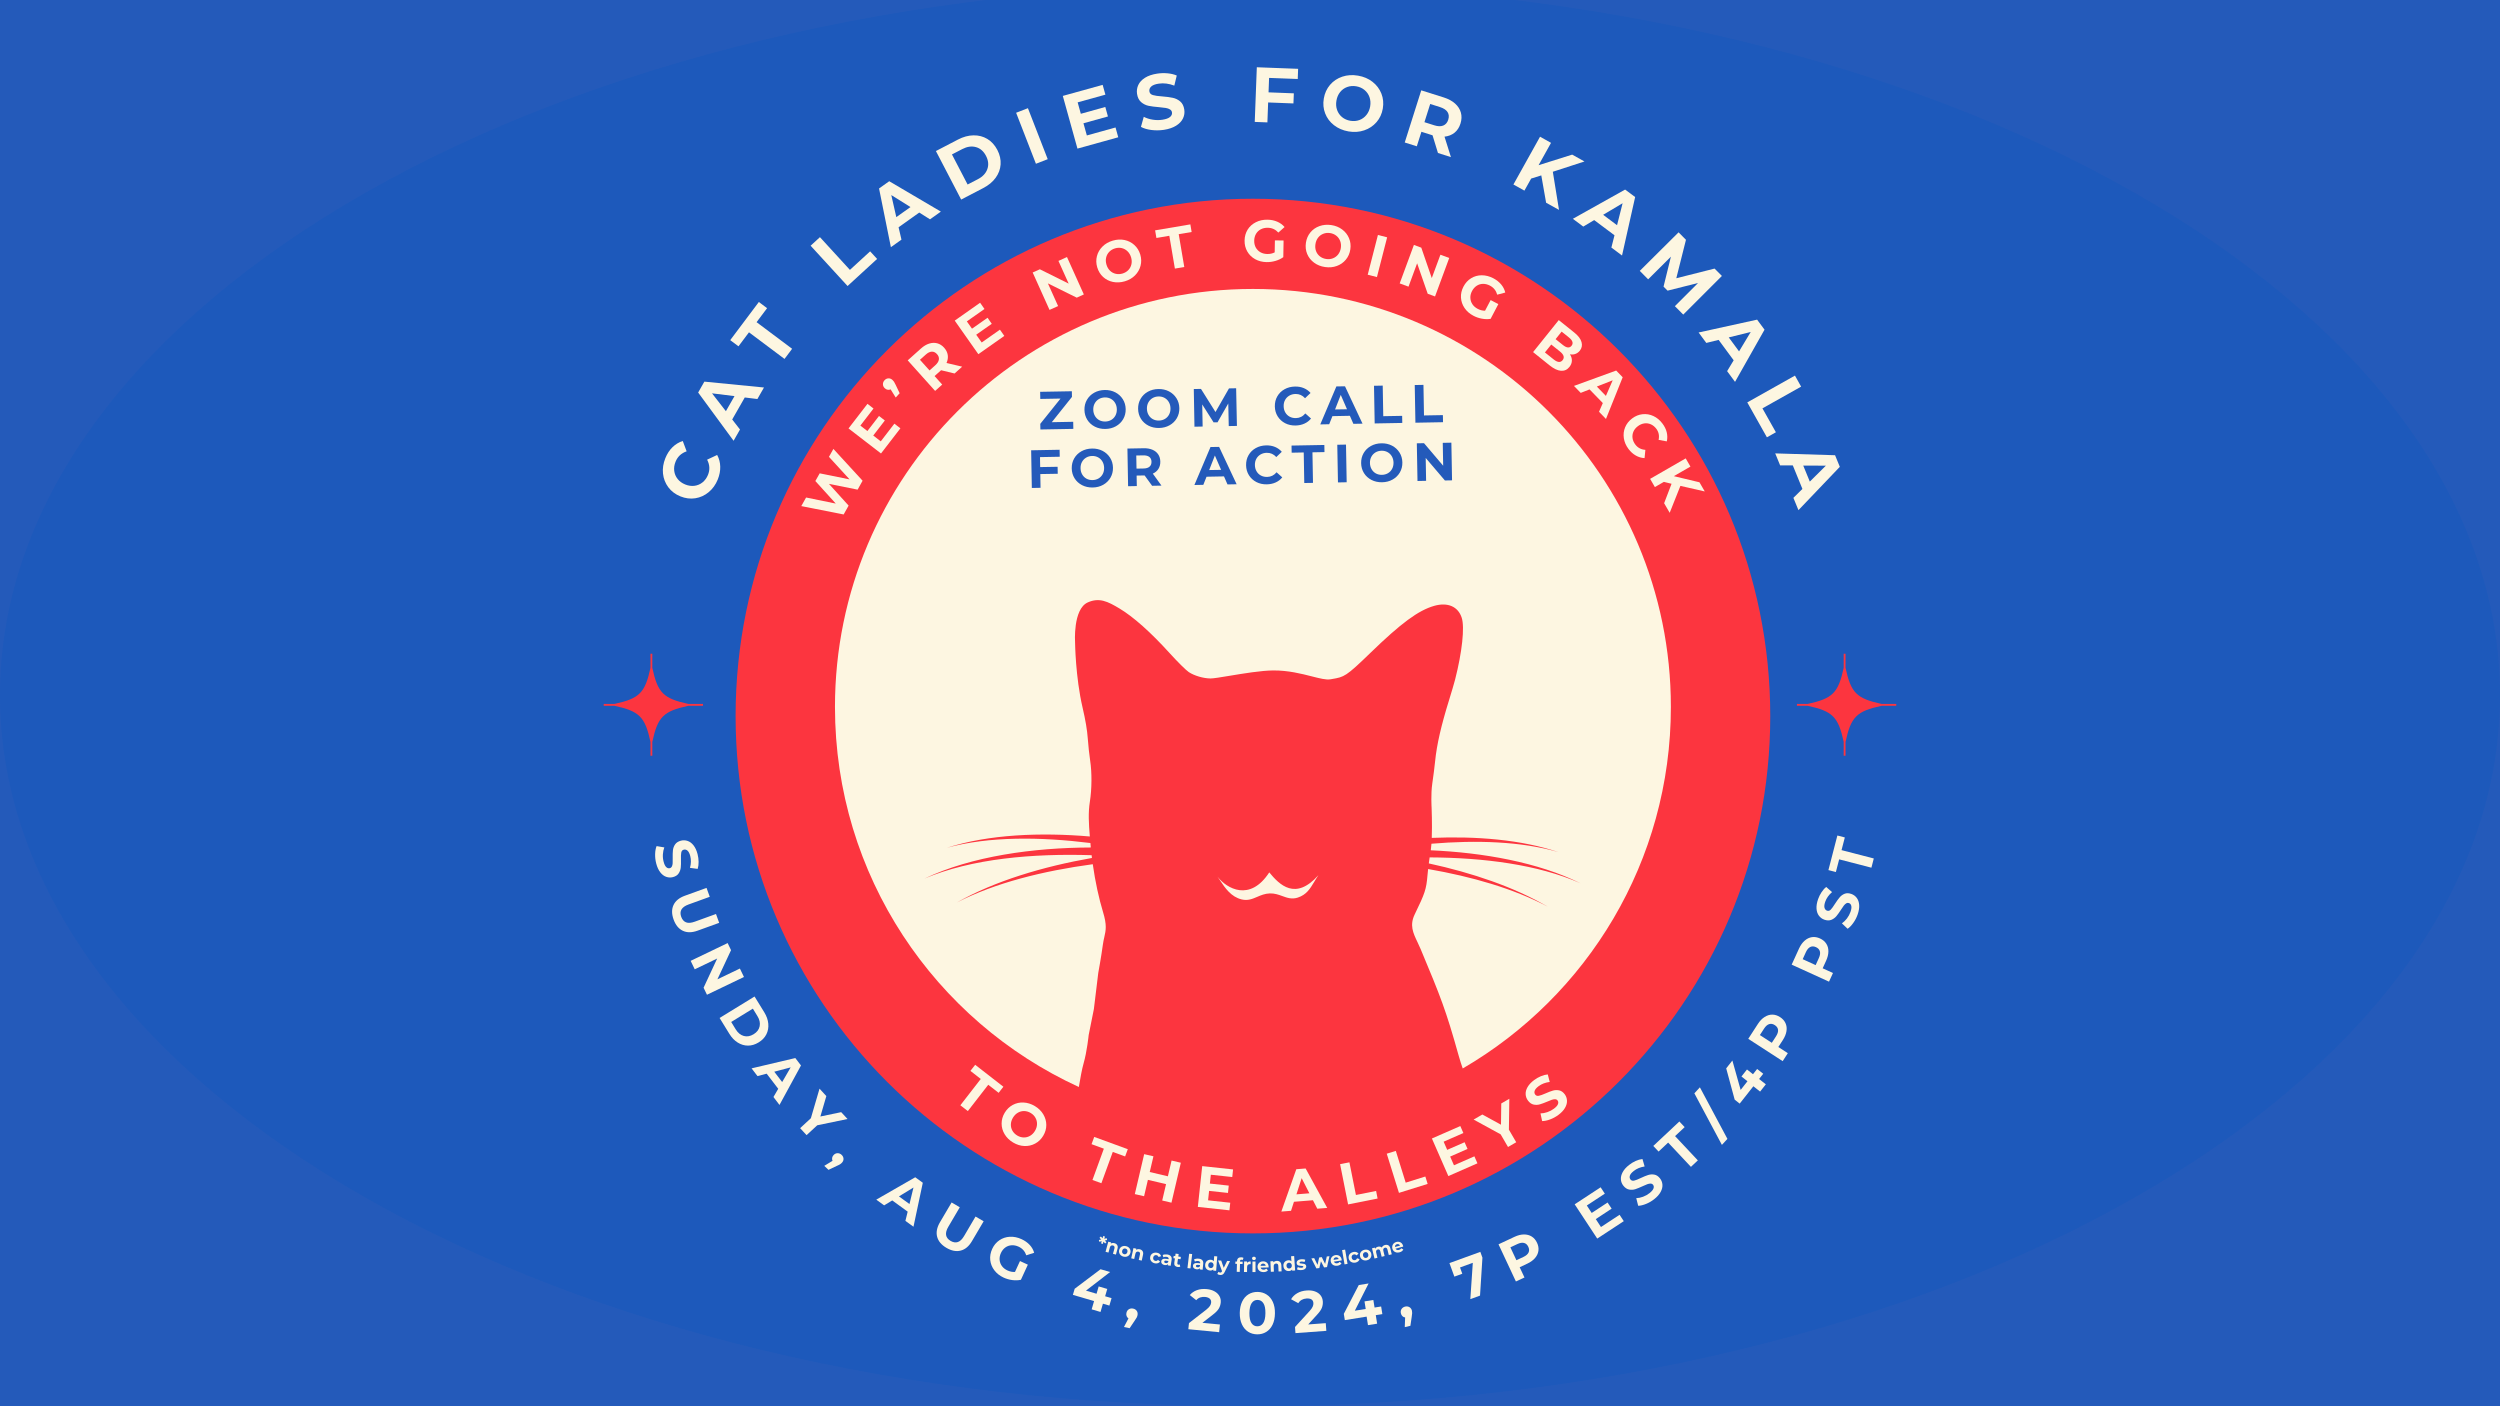 <svg xmlns="http://www.w3.org/2000/svg" xmlns:xlink="http://www.w3.org/1999/xlink" width="1536" zoomAndPan="magnify" viewBox="0 0 1152 648" height="864" preserveAspectRatio="xMidYMid meet" version="1.0"><defs><g/><clipPath id="2fcda62235"><path d="M 576 -7.344 C 257.883 -7.344 0 139.359 0 320.328 C 0 501.297 257.883 648 576 648 C 894.117 648 1152 501.297 1152 320.328 C 1152 139.359 894.117 -7.344 576 -7.344 Z M 576 -7.344 " clip-rule="nonzero"/></clipPath><clipPath id="2b136d4b22"><path d="M 338.965 91.582 L 815.734 91.582 L 815.734 568.355 L 338.965 568.355 Z M 338.965 91.582 " clip-rule="nonzero"/></clipPath><clipPath id="78a7a1d1c9"><path d="M 577.348 91.582 C 445.691 91.582 338.965 198.312 338.965 329.969 C 338.965 461.625 445.691 568.352 577.348 568.352 C 709.004 568.352 815.734 461.625 815.734 329.969 C 815.734 198.312 709.004 91.582 577.348 91.582 Z M 577.348 91.582 " clip-rule="nonzero"/></clipPath><clipPath id="8392e550e9"><path d="M 828.027 301.234 L 873.777 301.234 L 873.777 348.484 L 828.027 348.484 Z M 828.027 301.234 " clip-rule="nonzero"/></clipPath><clipPath id="5cb021afe1"><path d="M 278.188 301.234 L 323.938 301.234 L 323.938 348.484 L 278.188 348.484 Z M 278.188 301.234 " clip-rule="nonzero"/></clipPath><clipPath id="1f30c5b445"><path d="M 384.582 133.148 L 770 133.148 L 770 500.648 L 384.582 500.648 Z M 384.582 133.148 " clip-rule="nonzero"/></clipPath></defs><rect x="-115.2" width="1382.4" fill="#ffffff" y="-64.8" height="777.6" fill-opacity="1"/><rect x="-115.2" width="1382.4" fill="#245aba" y="-64.8" height="777.6" fill-opacity="1"/><g clip-path="url(#2fcda62235)"><path fill="#1d59bb" d="M 0 -7.344 L 1151.973 -7.344 L 1151.973 648 L 0 648 Z M 0 -7.344 " fill-opacity="1" fill-rule="nonzero"/></g><g fill="#fdf6e1" fill-opacity="1"><g transform="translate(324.652, 234.756)"><g><path d="M 6.078 -13.766 C 5.109 -11.391 3.711 -9.453 1.891 -7.953 C 0.078 -6.453 -1.969 -5.52 -4.25 -5.156 C -6.531 -4.801 -8.828 -5.094 -11.141 -6.031 C -13.453 -6.977 -15.301 -8.375 -16.688 -10.219 C -18.07 -12.07 -18.891 -14.172 -19.141 -16.516 C -19.391 -18.859 -19.031 -21.227 -18.062 -23.625 C -17.238 -25.656 -16.141 -27.344 -14.766 -28.688 C -13.391 -30.031 -11.812 -30.984 -10.031 -31.547 L -8.25 -26.781 C -10.695 -25.945 -12.395 -24.363 -13.344 -22.031 C -13.938 -20.582 -14.145 -19.16 -13.969 -17.766 C -13.789 -16.367 -13.266 -15.125 -12.391 -14.031 C -11.523 -12.945 -10.367 -12.109 -8.922 -11.516 C -7.484 -10.93 -6.066 -10.723 -4.672 -10.891 C -3.273 -11.066 -2.031 -11.594 -0.938 -12.469 C 0.156 -13.344 1 -14.504 1.594 -15.953 C 2.539 -18.285 2.406 -20.613 1.188 -22.938 L 5.812 -25.109 C 6.719 -23.453 7.191 -21.656 7.234 -19.719 C 7.285 -17.781 6.898 -15.797 6.078 -13.766 Z M 6.078 -13.766 "/></g></g></g><g fill="#fdf6e1" fill-opacity="1"><g transform="translate(338.194, 202.826)"><g><path d="M 5 -19.672 L -0.797 -9.531 L 2.797 -4.906 L -0.156 0.281 L -16.484 -21.953 L -13.625 -26.969 L 13.844 -24.266 L 10.812 -18.953 Z M 0.266 -20.297 L -10.094 -21.578 L -3.703 -13.344 Z M 0.266 -20.297 "/></g></g></g><g fill="#fdf6e1" fill-opacity="1"><g transform="translate(356.583, 171.955)"><g><path d="M -11.453 -18.828 L -16.297 -12.375 L -20.094 -15.219 L -6.906 -32.797 L -3.109 -29.953 L -7.953 -23.5 L 8.422 -11.234 L 4.922 -6.562 Z M -11.453 -18.828 "/></g></g></g><g fill="#fdf6e1" fill-opacity="1"><g transform="translate(375.628, 147.683)"><g/></g></g><g fill="#fdf6e1" fill-opacity="1"><g transform="translate(388.358, 133.816)"><g><path d="M -14.828 -20.594 L -10.531 -24.531 L 3.281 -9.453 L 12.594 -18 L 15.812 -14.5 L 2.203 -2.016 Z M -14.828 -20.594 "/></g></g></g><g fill="#fdf6e1" fill-opacity="1"><g transform="translate(410.784, 113.711)"><g><path d="M 12.812 -15.766 L 3.281 -8.984 L 4.609 -3.281 L -0.266 0.188 L -5.719 -26.859 L -1.031 -30.203 L 22.766 -16.203 L 17.766 -12.641 Z M 8.766 -18.297 L -0.078 -23.828 L 2.234 -13.656 Z M 8.766 -18.297 "/></g></g></g><g fill="#fdf6e1" fill-opacity="1"><g transform="translate(440.265, 93.337)"><g><path d="M -9 -23.734 L 1.172 -29.031 C 3.598 -30.289 5.984 -30.938 8.328 -30.969 C 10.672 -31.008 12.797 -30.457 14.703 -29.312 C 16.609 -28.164 18.145 -26.477 19.312 -24.25 C 20.469 -22.008 20.969 -19.781 20.812 -17.562 C 20.664 -15.344 19.898 -13.285 18.516 -11.391 C 17.141 -9.504 15.238 -7.93 12.812 -6.672 L 2.641 -1.375 Z M 10.344 -10.766 C 12.57 -11.93 14.023 -13.484 14.703 -15.422 C 15.391 -17.367 15.18 -19.406 14.078 -21.531 C 12.961 -23.664 11.414 -25.004 9.438 -25.547 C 7.457 -26.098 5.352 -25.789 3.125 -24.625 L -1.609 -22.172 L 5.609 -8.312 Z M 10.344 -10.766 "/></g></g></g><g fill="#fdf6e1" fill-opacity="1"><g transform="translate(474.573, 76.54)"><g><path d="M -6.344 -24.578 L -0.906 -26.688 L 8.219 -3.188 L 2.781 -1.078 Z M -6.344 -24.578 "/></g></g></g><g fill="#fdf6e1" fill-opacity="1"><g transform="translate(493.616, 69.276)"><g><path d="M 20.422 -10.531 L 21.672 -6.016 L 2.875 -0.797 L -3.875 -25.078 L 14.484 -30.172 L 15.75 -25.656 L 2.969 -22.109 L 4.422 -16.844 L 15.703 -19.984 L 16.922 -15.609 L 5.641 -12.469 L 7.203 -6.859 Z M 20.422 -10.531 "/></g></g></g><g fill="#fdf6e1" fill-opacity="1"><g transform="translate(525.123, 61.08)"><g><path d="M 11.203 -1.25 C 9.234 -0.957 7.289 -0.938 5.375 -1.188 C 3.457 -1.445 1.875 -1.922 0.625 -2.609 L 1.922 -7.25 C 3.109 -6.625 4.473 -6.188 6.016 -5.938 C 7.555 -5.688 9.062 -5.676 10.531 -5.906 C 12.164 -6.156 13.336 -6.582 14.047 -7.188 C 14.754 -7.789 15.047 -8.5 14.922 -9.312 C 14.828 -9.895 14.52 -10.344 14 -10.656 C 13.488 -10.977 12.852 -11.203 12.094 -11.328 C 11.332 -11.461 10.312 -11.582 9.031 -11.688 C 7.062 -11.844 5.438 -12.051 4.156 -12.312 C 2.883 -12.582 1.738 -13.148 0.719 -14.016 C -0.289 -14.891 -0.922 -16.156 -1.172 -17.812 C -1.391 -19.258 -1.195 -20.629 -0.594 -21.922 C 0 -23.211 1.031 -24.32 2.5 -25.25 C 3.977 -26.176 5.852 -26.812 8.125 -27.156 C 9.719 -27.395 11.301 -27.441 12.875 -27.297 C 14.457 -27.148 15.875 -26.812 17.125 -26.281 L 16 -21.625 C 13.508 -22.582 11.109 -22.883 8.797 -22.531 C 7.18 -22.289 6.031 -21.848 5.344 -21.203 C 4.656 -20.566 4.379 -19.82 4.516 -18.969 C 4.641 -18.113 5.18 -17.547 6.141 -17.266 C 7.098 -16.984 8.516 -16.781 10.391 -16.656 C 12.359 -16.5 13.977 -16.285 15.25 -16.016 C 16.531 -15.754 17.676 -15.203 18.688 -14.359 C 19.707 -13.516 20.344 -12.258 20.594 -10.594 C 20.812 -9.164 20.613 -7.805 20 -6.516 C 19.383 -5.223 18.332 -4.109 16.844 -3.172 C 15.352 -2.242 13.473 -1.602 11.203 -1.25 Z M 11.203 -1.25 "/></g></g></g><g fill="#fdf6e1" fill-opacity="1"><g transform="translate(556.425, 57.032)"><g/></g></g><g fill="#fdf6e1" fill-opacity="1"><g transform="translate(575.203, 56.071)"><g><path d="M 9.594 -20.172 L 9.344 -13.516 L 21 -13.062 L 20.812 -8.406 L 9.156 -8.859 L 8.812 0.328 L 2.984 0.109 L 3.938 -25.078 L 22.969 -24.359 L 22.797 -19.672 Z M 9.594 -20.172 "/></g></g></g><g fill="#fdf6e1" fill-opacity="1"><g transform="translate(606.496, 57.56)"><g><path d="M 14.891 3 C 12.316 2.551 10.086 1.594 8.203 0.125 C 6.328 -1.332 4.973 -3.141 4.141 -5.297 C 3.305 -7.453 3.098 -9.742 3.516 -12.172 C 3.93 -14.617 4.891 -16.719 6.391 -18.469 C 7.891 -20.219 9.77 -21.473 12.031 -22.234 C 14.289 -22.992 16.707 -23.148 19.281 -22.703 C 21.863 -22.266 24.086 -21.316 25.953 -19.859 C 27.828 -18.398 29.191 -16.594 30.047 -14.438 C 30.898 -12.281 31.117 -9.977 30.703 -7.531 C 30.285 -5.102 29.316 -3.016 27.797 -1.266 C 26.273 0.484 24.391 1.738 22.141 2.5 C 19.891 3.27 17.473 3.438 14.891 3 Z M 15.734 -1.906 C 17.203 -1.656 18.586 -1.766 19.891 -2.234 C 21.191 -2.711 22.281 -3.5 23.156 -4.594 C 24.039 -5.688 24.613 -6.992 24.875 -8.516 C 25.133 -10.055 25.031 -11.488 24.562 -12.812 C 24.094 -14.133 23.32 -15.234 22.25 -16.109 C 21.188 -16.984 19.922 -17.547 18.453 -17.797 C 16.984 -18.047 15.598 -17.938 14.297 -17.469 C 12.992 -17 11.906 -16.219 11.031 -15.125 C 10.156 -14.031 9.586 -12.711 9.328 -11.172 C 9.066 -9.648 9.164 -8.227 9.625 -6.906 C 10.094 -5.582 10.859 -4.477 11.922 -3.594 C 12.992 -2.719 14.266 -2.156 15.734 -1.906 Z M 15.734 -1.906 "/></g></g></g><g fill="#fdf6e1" fill-opacity="1"><g transform="translate(644.459, 64.755)"><g><path d="M 18.156 5.75 L 15.656 -2.406 L 15.375 -2.5 L 10.531 -4.031 L 8.406 2.656 L 2.844 0.906 L 10.453 -23.125 L 20.859 -19.844 C 22.984 -19.164 24.719 -18.223 26.062 -17.016 C 27.406 -15.805 28.289 -14.414 28.719 -12.844 C 29.156 -11.27 29.094 -9.594 28.531 -7.812 C 27.969 -6.02 27.051 -4.613 25.781 -3.594 C 24.508 -2.582 22.973 -1.977 21.172 -1.781 L 24.125 7.641 Z M 22.891 -9.594 C 23.316 -10.945 23.211 -12.117 22.578 -13.109 C 21.941 -14.109 20.785 -14.875 19.109 -15.406 L 14.578 -16.844 L 11.922 -8.453 L 16.453 -7.016 C 18.129 -6.484 19.516 -6.445 20.609 -6.906 C 21.711 -7.363 22.473 -8.258 22.891 -9.594 Z M 22.891 -9.594 "/></g></g></g><g fill="#fdf6e1" fill-opacity="1"><g transform="translate(677.562, 76.115)"><g/></g></g><g fill="#fdf6e1" fill-opacity="1"><g transform="translate(694.776, 83.562)"><g><path d="M 15.453 -2.734 L 10.781 -1.281 L 7.672 4.281 L 2.609 1.453 L 14.875 -20.562 L 19.938 -17.734 L 14.203 -7.438 L 29.688 -12.312 L 35.344 -9.156 L 20.766 -4.422 L 23.609 13.156 L 17.672 9.859 Z M 15.453 -2.734 "/></g></g></g><g fill="#fdf6e1" fill-opacity="1"><g transform="translate(725.04, 101.026)"><g><path d="M 18.922 7.391 L 9.562 0.391 L 4.531 3.391 L -0.266 -0.203 L 23.812 -13.672 L 28.438 -10.234 L 22.391 16.719 L 17.484 13.047 Z M 20.094 2.75 L 22.656 -7.375 L 13.688 -2.047 Z M 20.094 2.75 "/></g></g></g><g fill="#fdf6e1" fill-opacity="1"><g transform="translate(753.501, 122.715)"><g><path d="M 18.281 18.375 L 28.969 7.688 L 14.922 11.219 L 13.062 9.359 L 16.453 -4.438 L 5.969 6 L 2.109 2.109 L 19.984 -15.656 L 23.391 -12.219 L 18.938 5.5 L 36.578 1.047 L 39.953 4.438 L 22.141 22.25 Z M 18.281 18.375 "/></g></g></g><g fill="#fdf6e1" fill-opacity="1"><g transform="translate(782.906, 153.479)"><g><path d="M 15.969 12.547 L 9.031 3.141 L 3.359 4.547 L -0.188 -0.266 L 26.766 -6.188 L 30.188 -1.562 L 16.594 22.484 L 12.953 17.547 Z M 18.453 8.438 L 23.828 -0.5 L 13.703 2 Z M 18.453 8.438 "/></g></g></g><g fill="#fdf6e1" fill-opacity="1"><g transform="translate(803.676, 182.812)"><g><path d="M 23.438 -9.734 L 26.281 -4.656 L 8.453 5.359 L 14.656 16.375 L 10.516 18.703 L 1.469 2.609 Z M 23.438 -9.734 "/></g></g></g><g fill="#fdf6e1" fill-opacity="1"><g transform="translate(818.147, 209.221)"><g><path d="M 12.406 16.078 L 7.984 5.25 L 2.141 5.234 L -0.125 -0.297 L 27.453 0.547 L 29.641 5.891 L 10.578 25.859 L 8.25 20.188 Z M 15.812 12.703 L 23.219 5.359 L 12.781 5.312 Z M 15.812 12.703 "/></g></g></g><g clip-path="url(#2b136d4b22)"><g clip-path="url(#78a7a1d1c9)"><path fill="#fc353f" d="M 338.965 91.582 L 815.734 91.582 L 815.734 568.352 L 338.965 568.352 Z M 338.965 91.582 " fill-opacity="1" fill-rule="nonzero"/></g></g><g clip-path="url(#8392e550e9)"><path fill="#fc353f" d="M 873.797 324.375 L 867.047 324.375 C 855.492 321.875 852.922 319.293 850.422 307.723 L 850.422 301.234 L 849.566 301.234 L 849.566 307.789 C 847.07 319.305 844.488 321.879 832.957 324.375 L 828.031 324.375 L 828.031 325.227 L 832.957 325.227 C 844.488 327.723 847.07 330.297 849.566 341.812 L 849.566 348.25 L 850.422 348.25 L 850.422 341.883 C 852.922 330.309 855.492 327.73 867.047 325.23 L 873.797 325.23 Z M 873.797 324.375 " fill-opacity="1" fill-rule="nonzero"/></g><g clip-path="url(#5cb021afe1)"><path fill="#fc353f" d="M 323.957 324.375 L 317.207 324.375 C 305.652 321.875 303.082 319.293 300.582 307.723 L 300.582 301.234 L 299.727 301.234 L 299.727 307.789 C 297.23 319.305 294.648 321.879 283.117 324.375 L 278.191 324.375 L 278.191 325.227 L 283.117 325.227 C 294.648 327.723 297.23 330.297 299.727 341.812 L 299.727 348.25 L 300.582 348.25 L 300.582 341.883 C 303.082 330.309 305.652 327.73 317.207 325.23 L 323.957 325.23 Z M 323.957 324.375 " fill-opacity="1" fill-rule="nonzero"/></g><g clip-path="url(#1f30c5b445)"><path fill="#fdf6e1" d="M 577.348 133.148 C 470.98 133.148 384.754 219.375 384.754 325.742 C 384.754 403.48 430.812 470.465 497.129 500.887 C 497.809 496.785 498.57 492.621 499.316 490.023 C 500.895 484.535 501.668 476.922 501.668 476.922 L 504.055 464.992 L 506.074 448.379 C 506.074 448.379 507.508 440.543 508.172 435.488 C 508.359 434.055 508.625 432.891 508.871 431.809 C 509.574 428.723 510.125 426.309 508.277 420.273 C 506.406 414.145 504.703 406.379 503.547 398.23 C 480.75 401.312 458.562 406.789 440.898 415.879 C 458.449 405.902 480.66 399.32 503.164 395.348 C 503.113 394.926 503.062 394.5 503.012 394.078 C 476.141 393.223 447.777 395.598 425.957 404.871 C 447.75 394.461 476.352 390.609 502.637 390.523 C 502.617 390.309 502.598 390.098 502.578 389.887 C 502.566 389.754 502.555 389.625 502.543 389.492 L 502.457 388.465 C 479.48 385.605 455.73 385.328 436.328 390.656 C 455.699 384.434 479.594 383.531 502.191 385.445 C 501.691 379.492 501.41 374.484 502.211 369.414 C 503.137 363.578 503.188 355.918 502.34 350.457 C 501.973 348.09 501.48 343.539 501.25 340.34 C 500.961 336.355 500.199 331.836 498.84 326.004 C 495.57 311.984 495.395 296.113 495.395 296.113 C 495.395 296.113 494.324 280.672 501.258 277.586 C 506.543 275.234 510.422 277.137 515.805 280.359 C 522.27 284.23 530.172 291.266 539.062 301.062 C 542.66 305.035 546.602 308.93 547.816 309.719 C 550.41 311.406 554.547 312.613 557.812 312.637 C 559.117 312.648 562.402 312.102 566.465 311.426 L 566.469 311.426 C 572.867 310.359 581.184 308.977 586.695 308.941 C 593.617 308.898 599.711 310.453 604.5 311.676 C 608.184 312.617 611.094 313.359 613.02 313.027 L 613.133 313.012 L 613.574 312.934 L 613.582 312.934 L 613.746 312.906 C 619.422 311.949 620.168 311.824 631.492 300.836 C 645.59 287.156 653.586 281.258 660.867 279.18 C 667.086 277.402 671.879 279.469 673.562 284.66 C 674.98 289.023 673.75 300.461 670.496 313.207 C 670.109 314.719 668.863 318.949 667.73 322.605 C 664.062 334.414 662.07 343.137 661.309 350.727 C 661.051 353.305 660.465 357.93 660.004 361.004 C 659.277 365.871 659.688 372.258 659.688 372.258 C 659.688 372.258 659.996 379.703 659.758 386.094 C 680.102 385.246 700.941 386.863 718.125 392.652 C 700.918 387.664 680.195 387.07 659.613 388.789 C 659.535 389.898 659.434 390.922 659.305 391.812 C 683.422 392.895 708.688 397.305 728.297 407.012 C 708.582 398.305 683.387 395.219 658.777 395.086 C 658.645 395.965 658.516 396.91 658.391 397.859 C 678.336 402.195 697.648 408.672 713.199 417.809 C 697.539 409.469 678.234 403.957 658.078 400.449 C 657.957 401.523 657.852 402.543 657.777 403.426 C 657.234 409.789 656.664 411.531 651.922 421.289 C 649.469 426.344 651.129 429.836 653.176 434.141 C 653.66 435.164 654.168 436.23 654.648 437.375 C 663.844 459.344 666.277 465.418 672.152 486.43 C 672.727 488.492 673.363 490.453 674.023 492.352 C 731.379 459 769.941 396.875 769.941 325.742 C 769.941 219.375 683.715 133.148 577.348 133.148 Z M 577.348 133.148 " fill-opacity="1" fill-rule="nonzero"/></g><path fill="#fdf6e1" d="M 561.027 403.984 C 565.277 409.461 575.969 415.699 584.875 402 C 589.562 407.68 596.887 415.223 607.527 403.285 C 606.805 404.34 606.191 405.363 605.605 406.34 C 603.648 409.594 602.035 412.273 598.035 413.602 C 595.309 414.504 593.168 413.73 590.91 412.91 C 589.168 412.277 587.359 411.621 585.156 411.684 C 582.871 411.75 581.059 412.531 579.316 413.277 C 577.098 414.23 574.996 415.133 572.172 414.457 C 567.273 413.285 564.531 409.188 562.258 405.785 C 561.832 405.152 561.426 404.543 561.027 403.984 Z M 561.027 403.984 " fill-opacity="1" fill-rule="nonzero"/><g fill="#fdf6e1" fill-opacity="1"><g transform="translate(300.571, 389.632)"><g><path d="M 1.812 8.266 C 1.438 6.805 1.27 5.352 1.312 3.906 C 1.352 2.469 1.578 1.25 1.984 0.25 L 5.547 0.859 C 5.18 1.797 4.961 2.848 4.891 4.016 C 4.816 5.191 4.926 6.328 5.219 7.422 C 5.52 8.617 5.926 9.457 6.438 9.938 C 6.945 10.414 7.5 10.578 8.094 10.422 C 8.531 10.305 8.848 10.039 9.047 9.625 C 9.242 9.207 9.359 8.711 9.391 8.141 C 9.43 7.566 9.438 6.801 9.406 5.844 C 9.375 4.363 9.41 3.133 9.516 2.156 C 9.617 1.188 9.953 0.289 10.516 -0.531 C 11.078 -1.352 11.973 -1.926 13.203 -2.25 C 14.254 -2.52 15.285 -2.477 16.297 -2.125 C 17.316 -1.781 18.227 -1.094 19.031 -0.062 C 19.832 0.957 20.445 2.301 20.875 3.969 C 21.176 5.145 21.332 6.32 21.344 7.5 C 21.363 8.688 21.223 9.77 20.922 10.75 L 17.375 10.281 C 17.895 8.332 17.938 6.516 17.5 4.828 C 17.188 3.641 16.766 2.812 16.234 2.344 C 15.703 1.883 15.117 1.738 14.484 1.906 C 13.859 2.07 13.477 2.52 13.344 3.25 C 13.219 3.977 13.176 5.047 13.219 6.453 C 13.258 7.941 13.227 9.172 13.125 10.141 C 13.02 11.117 12.691 12.02 12.141 12.844 C 11.598 13.664 10.719 14.234 9.5 14.547 C 8.457 14.816 7.426 14.77 6.406 14.406 C 5.383 14.051 4.473 13.352 3.672 12.312 C 2.867 11.281 2.25 9.93 1.812 8.266 Z M 1.812 8.266 "/></g></g></g><g fill="#fdf6e1" fill-opacity="1"><g transform="translate(307.085, 413.621)"><g><path d="M 3.312 10.109 C 2.395 7.578 2.379 5.348 3.266 3.422 C 4.16 1.504 5.91 0.07 8.516 -0.875 L 18.484 -4.484 L 19.969 -0.375 L 10.172 3.172 C 6.984 4.328 5.867 6.227 6.828 8.875 C 7.297 10.156 8.035 10.992 9.047 11.391 C 10.066 11.785 11.398 11.688 13.047 11.094 L 22.844 7.547 L 24.312 11.625 L 14.344 15.234 C 11.738 16.18 9.477 16.195 7.562 15.281 C 5.645 14.375 4.227 12.648 3.312 10.109 Z M 3.312 10.109 "/></g></g></g><g fill="#fdf6e1" fill-opacity="1"><g transform="translate(317.286, 440.739)"><g><path d="M 25.531 9.453 L 8.484 17.641 L 6.922 14.406 L 13.188 0.953 L 2.844 5.922 L 0.969 2.016 L 18.016 -6.172 L 19.578 -2.906 L 13.297 10.531 L 23.656 5.562 Z M 25.531 9.453 "/></g></g></g><g fill="#fdf6e1" fill-opacity="1"><g transform="translate(330.421, 467.175)"><g><path d="M 17.281 -7.984 L 21.781 -0.672 C 22.852 1.078 23.461 2.828 23.609 4.578 C 23.766 6.336 23.469 7.961 22.719 9.453 C 21.969 10.941 20.785 12.176 19.172 13.156 C 17.555 14.156 15.914 14.648 14.25 14.641 C 12.582 14.641 11.004 14.172 9.516 13.234 C 8.023 12.305 6.742 10.969 5.672 9.219 L 1.172 1.906 Z M 8.609 7.172 C 9.609 8.785 10.848 9.797 12.328 10.203 C 13.816 10.609 15.328 10.336 16.859 9.391 C 18.398 8.453 19.32 7.227 19.625 5.719 C 19.938 4.207 19.594 2.645 18.594 1.031 L 16.5 -2.391 L 6.516 3.75 Z M 8.609 7.172 "/></g></g></g><g fill="#fdf6e1" fill-opacity="1"><g transform="translate(346.485, 492.501)"><g><path d="M 12.125 9.219 L 6.797 2.25 L 2.562 3.359 L -0.156 -0.203 L 20 -4.953 L 22.609 -1.531 L 12.703 16.656 L 9.922 13 Z M 13.938 6.109 L 17.859 -0.656 L 10.297 1.344 Z M 13.938 6.109 "/></g></g></g><g fill="#fdf6e1" fill-opacity="1"><g transform="translate(363.994, 514.764)"><g><path d="M 12.594 3.766 L 7.672 8.312 L 4.703 5.094 L 9.656 0.516 L 13.641 -13.109 L 16.781 -9.688 L 14.031 -0.281 L 23.625 -2.281 L 26.547 0.875 Z M 12.594 3.766 "/></g></g></g><g fill="#fdf6e1" fill-opacity="1"><g transform="translate(381.78, 533.363)"><g><path d="M 6.031 -1.219 C 6.582 -0.695 6.875 -0.098 6.906 0.578 C 6.938 1.266 6.688 1.883 6.156 2.438 C 5.906 2.707 5.625 2.941 5.312 3.141 C 5 3.348 4.484 3.602 3.766 3.906 L -0.016 5.703 L -1.953 3.859 L 1.844 1.547 C 1.645 1.109 1.586 0.648 1.672 0.172 C 1.754 -0.305 1.984 -0.742 2.359 -1.141 C 2.891 -1.691 3.5 -1.969 4.188 -1.969 C 4.875 -1.977 5.488 -1.727 6.031 -1.219 Z M 6.031 -1.219 "/></g></g></g><g fill="#fdf6e1" fill-opacity="1"><g transform="translate(392.413, 543.137)"><g/></g></g><g fill="#fdf6e1" fill-opacity="1"><g transform="translate(403.992, 552.937)"><g><path d="M 14.266 5.391 L 7.156 0.219 L 3.422 2.5 L -0.203 -0.141 L 17.75 -10.453 L 21.234 -7.922 L 16.938 12.344 L 13.219 9.641 Z M 15.094 1.891 L 16.938 -5.734 L 10.25 -1.641 Z M 15.094 1.891 "/></g></g></g><g fill="#fdf6e1" fill-opacity="1"><g transform="translate(427.125, 569.346)"><g><path d="M 9 5.672 C 6.676 4.305 5.242 2.598 4.703 0.547 C 4.172 -1.504 4.602 -3.727 6 -6.125 L 11.375 -15.25 L 15.141 -13.031 L 9.859 -4.047 C 8.141 -1.129 8.492 1.039 10.922 2.469 C 12.098 3.156 13.203 3.328 14.234 2.984 C 15.273 2.648 16.238 1.727 17.125 0.219 L 22.406 -8.766 L 26.141 -6.578 L 20.766 2.547 C 19.367 4.941 17.641 6.398 15.578 6.922 C 13.523 7.453 11.332 7.035 9 5.672 Z M 9 5.672 "/></g></g></g><g fill="#fdf6e1" fill-opacity="1"><g transform="translate(452.292, 583.667)"><g><path d="M 17.719 -2.578 L 21.344 -0.906 L 18.141 6.062 C 16.879 6.332 15.547 6.375 14.141 6.188 C 12.742 6 11.422 5.617 10.172 5.047 C 8.398 4.223 6.977 3.102 5.906 1.688 C 4.832 0.281 4.203 -1.281 4.016 -3 C 3.828 -4.727 4.125 -6.445 4.906 -8.156 C 5.688 -9.852 6.789 -11.188 8.219 -12.156 C 9.656 -13.133 11.27 -13.672 13.062 -13.766 C 14.852 -13.859 16.648 -13.488 18.453 -12.656 C 19.953 -11.969 21.195 -11.086 22.188 -10.016 C 23.176 -8.953 23.863 -7.742 24.25 -6.391 L 20.625 -5.219 C 20 -7.07 18.816 -8.398 17.078 -9.203 C 15.984 -9.703 14.906 -9.914 13.844 -9.844 C 12.781 -9.781 11.82 -9.441 10.969 -8.828 C 10.113 -8.211 9.438 -7.367 8.938 -6.297 C 8.445 -5.223 8.242 -4.16 8.328 -3.109 C 8.422 -2.055 8.781 -1.102 9.406 -0.25 C 10.031 0.594 10.883 1.266 11.969 1.766 C 13.113 2.285 14.258 2.516 15.406 2.453 Z M 17.719 -2.578 "/></g></g></g><g fill="#fdf6e1" fill-opacity="1"><g transform="translate(478.244, 595.038)"><g/></g></g><g fill="#fdf6e1" fill-opacity="1"><g transform="translate(492.461, 600.254)"><g><path d="M 18.734 1.359 L 15.766 0.484 L 14.656 4.297 L 10.578 3.094 L 11.688 -0.719 L 1.922 -3.578 L 2.75 -6.391 L 14.672 -15.391 L 19.078 -14.109 L 7.953 -5.531 L 12.828 -4.094 L 13.812 -7.469 L 17.766 -6.312 L 16.781 -2.938 L 19.75 -2.062 Z M 18.734 1.359 "/></g></g></g><g fill="#fdf6e1" fill-opacity="1"><g transform="translate(517.624, 607.146)"><g><path d="M 4.547 -4.141 C 5.285 -3.984 5.844 -3.617 6.219 -3.047 C 6.594 -2.484 6.695 -1.82 6.531 -1.062 C 6.457 -0.707 6.336 -0.363 6.172 -0.031 C 6.004 0.289 5.691 0.773 5.234 1.422 L 2.906 4.891 L 0.297 4.328 L 2.375 0.375 C 1.977 0.113 1.691 -0.242 1.516 -0.703 C 1.348 -1.16 1.32 -1.648 1.438 -2.172 C 1.602 -2.93 1.977 -3.488 2.562 -3.844 C 3.145 -4.207 3.805 -4.305 4.547 -4.141 Z M 4.547 -4.141 "/></g></g></g><g fill="#fdf6e1" fill-opacity="1"><g transform="translate(531.771, 610.05)"><g/></g></g><g fill="#fdf6e1" fill-opacity="1"><g transform="translate(546.698, 612.409)"><g><path d="M 15.438 -2.078 L 15.094 1.469 L 0.891 0.094 L 1.172 -2.719 L 9.109 -8.875 C 9.93 -9.539 10.504 -10.125 10.828 -10.625 C 11.148 -11.125 11.336 -11.633 11.391 -12.156 C 11.461 -12.914 11.258 -13.516 10.781 -13.953 C 10.312 -14.398 9.586 -14.676 8.609 -14.781 C 7.785 -14.852 7.023 -14.77 6.328 -14.531 C 5.641 -14.289 5.039 -13.875 4.531 -13.281 L 1.562 -15.641 C 2.406 -16.66 3.5 -17.414 4.844 -17.906 C 6.188 -18.395 7.695 -18.555 9.375 -18.391 C 10.77 -18.254 11.969 -17.906 12.969 -17.344 C 13.969 -16.789 14.719 -16.066 15.219 -15.172 C 15.727 -14.285 15.926 -13.281 15.812 -12.156 C 15.707 -11.125 15.395 -10.18 14.875 -9.328 C 14.352 -8.473 13.426 -7.539 12.094 -6.531 L 7.359 -2.859 Z M 15.438 -2.078 "/></g></g></g><g fill="#fdf6e1" fill-opacity="1"><g transform="translate(570.132, 614.427)"><g><path d="M 9.156 0.438 C 7.582 0.414 6.188 0.008 4.969 -0.781 C 3.758 -1.57 2.816 -2.703 2.141 -4.172 C 1.461 -5.648 1.133 -7.406 1.156 -9.438 C 1.188 -11.469 1.555 -13.211 2.266 -14.672 C 2.973 -16.141 3.941 -17.25 5.172 -18 C 6.41 -18.758 7.816 -19.129 9.391 -19.109 C 10.953 -19.086 12.336 -18.68 13.547 -17.891 C 14.766 -17.109 15.711 -15.977 16.391 -14.5 C 17.066 -13.031 17.391 -11.281 17.359 -9.25 C 17.336 -7.219 16.973 -5.469 16.266 -4 C 15.555 -2.539 14.582 -1.43 13.344 -0.672 C 12.113 0.086 10.719 0.457 9.156 0.438 Z M 9.203 -3.266 C 10.348 -3.254 11.254 -3.738 11.922 -4.719 C 12.598 -5.695 12.945 -7.223 12.969 -9.297 C 13 -11.367 12.688 -12.906 12.031 -13.906 C 11.383 -14.906 10.488 -15.41 9.344 -15.422 C 8.207 -15.43 7.305 -14.945 6.641 -13.969 C 5.973 -12.988 5.625 -11.461 5.594 -9.391 C 5.57 -7.316 5.883 -5.781 6.531 -4.781 C 7.176 -3.781 8.066 -3.273 9.203 -3.266 Z M 9.203 -3.266 "/></g></g></g><g fill="#fdf6e1" fill-opacity="1"><g transform="translate(596.053, 614.364)"><g><path d="M 14.859 -4.656 L 15.125 -1.109 L 0.891 -0.062 L 0.688 -2.891 L 7.453 -10.281 C 8.16 -11.082 8.629 -11.758 8.859 -12.312 C 9.098 -12.863 9.195 -13.398 9.156 -13.922 C 9.102 -14.68 8.805 -15.238 8.266 -15.594 C 7.723 -15.945 6.957 -16.086 5.969 -16.016 C 5.145 -15.961 4.41 -15.754 3.766 -15.391 C 3.117 -15.023 2.598 -14.516 2.203 -13.859 L -1.125 -15.672 C -0.457 -16.816 0.492 -17.75 1.734 -18.469 C 2.973 -19.188 4.43 -19.602 6.109 -19.719 C 7.504 -19.82 8.742 -19.68 9.828 -19.297 C 10.91 -18.922 11.77 -18.336 12.406 -17.547 C 13.051 -16.754 13.414 -15.797 13.5 -14.672 C 13.57 -13.641 13.426 -12.656 13.062 -11.719 C 12.707 -10.789 11.953 -9.711 10.797 -8.484 L 6.766 -4.062 Z M 14.859 -4.656 "/></g></g></g><g fill="#fdf6e1" fill-opacity="1"><g transform="translate(619.493, 612.372)"><g><path d="M 17.5 -6.828 L 14.469 -6.344 L 15.094 -2.422 L 10.875 -1.75 L 10.25 -5.672 L 0.203 -4.062 L -0.266 -6.953 L 6.625 -20.219 L 11.156 -20.953 L 4.812 -8.406 L 9.828 -9.203 L 9.266 -12.688 L 13.344 -13.344 L 13.906 -9.859 L 16.938 -10.344 Z M 17.5 -6.828 "/></g></g></g><g fill="#fdf6e1" fill-opacity="1"><g transform="translate(645.175, 607.774)"><g><path d="M 2.328 -5.703 C 3.066 -5.867 3.727 -5.773 4.312 -5.422 C 4.895 -5.078 5.273 -4.531 5.453 -3.781 C 5.523 -3.426 5.555 -3.062 5.547 -2.688 C 5.547 -2.32 5.477 -1.75 5.344 -0.969 L 4.734 3.156 L 2.141 3.766 L 2.312 -0.688 C 1.832 -0.75 1.414 -0.945 1.062 -1.281 C 0.707 -1.625 0.473 -2.062 0.359 -2.594 C 0.18 -3.344 0.281 -4.004 0.656 -4.578 C 1.039 -5.148 1.598 -5.523 2.328 -5.703 Z M 2.328 -5.703 "/></g></g></g><g fill="#fdf6e1" fill-opacity="1"><g transform="translate(659.196, 604.313)"><g/></g></g><g fill="#fdf6e1" fill-opacity="1"><g transform="translate(673.699, 600.033)"><g><path d="M 8.438 -23.172 L 9.406 -20.5 L 8.297 -3.016 L 3.828 -1.391 L 4.969 -18.125 L -0.922 -15.984 L 0.125 -13.094 L -3.531 -11.766 L -5.797 -18 Z M 8.438 -23.172 "/></g></g></g><g fill="#fdf6e1" fill-opacity="1"><g transform="translate(696.498, 591.461)"><g><path d="M 1.422 -21.547 C 2.941 -22.254 4.379 -22.613 5.734 -22.625 C 7.086 -22.633 8.281 -22.316 9.312 -21.672 C 10.352 -21.023 11.172 -20.066 11.766 -18.797 C 12.359 -17.547 12.57 -16.312 12.406 -15.094 C 12.238 -13.875 11.711 -12.754 10.828 -11.734 C 9.941 -10.711 8.738 -9.848 7.219 -9.141 L 3.766 -7.516 L 5.984 -2.797 L 2.031 -0.953 L -5.984 -18.078 Z M 5.5 -12.266 C 6.695 -12.828 7.484 -13.504 7.859 -14.297 C 8.234 -15.098 8.195 -15.973 7.75 -16.922 C 7.301 -17.891 6.648 -18.484 5.797 -18.703 C 4.941 -18.93 3.914 -18.766 2.719 -18.203 L -0.516 -16.688 L 2.266 -10.75 Z M 5.5 -12.266 "/></g></g></g><g fill="#fdf6e1" fill-opacity="1"><g transform="translate(720.981, 579.451)"><g/></g></g><g fill="#fdf6e1" fill-opacity="1"><g transform="translate(734.145, 571.977)"><g><path d="M 12.156 -12.203 L 14.094 -9.266 L 1.859 -1.234 L -8.531 -17.031 L 3.422 -24.875 L 5.359 -21.938 L -2.938 -16.484 L -0.688 -13.047 L 6.625 -17.859 L 8.5 -15.031 L 1.188 -10.219 L 3.578 -6.562 Z M 12.156 -12.203 "/></g></g></g><g fill="#fdf6e1" fill-opacity="1"><g transform="translate(755.439, 557.551)"><g><path d="M 6.828 -4.984 C 5.648 -4.055 4.391 -3.32 3.047 -2.781 C 1.711 -2.238 0.508 -1.953 -0.562 -1.922 L -1.453 -5.438 C -0.441 -5.469 0.609 -5.688 1.703 -6.094 C 2.797 -6.508 3.785 -7.066 4.672 -7.766 C 5.641 -8.535 6.242 -9.25 6.484 -9.906 C 6.723 -10.562 6.656 -11.129 6.281 -11.609 C 6 -11.961 5.625 -12.145 5.156 -12.156 C 4.695 -12.164 4.195 -12.07 3.656 -11.875 C 3.125 -11.676 2.422 -11.375 1.547 -10.969 C 0.203 -10.352 -0.93 -9.891 -1.859 -9.578 C -2.797 -9.273 -3.754 -9.219 -4.734 -9.406 C -5.723 -9.594 -6.609 -10.18 -7.391 -11.172 C -8.066 -12.023 -8.445 -12.984 -8.531 -14.047 C -8.613 -15.117 -8.348 -16.227 -7.734 -17.375 C -7.129 -18.531 -6.145 -19.645 -4.781 -20.719 C -3.832 -21.469 -2.816 -22.086 -1.734 -22.578 C -0.66 -23.066 0.383 -23.363 1.406 -23.469 L 2.406 -20.047 C 0.414 -19.734 -1.258 -19.035 -2.625 -17.953 C -3.594 -17.191 -4.18 -16.477 -4.391 -15.812 C -4.609 -15.145 -4.516 -14.551 -4.109 -14.031 C -3.703 -13.531 -3.133 -13.363 -2.406 -13.531 C -1.688 -13.695 -0.688 -14.086 0.594 -14.703 C 1.926 -15.336 3.055 -15.801 3.984 -16.094 C 4.922 -16.395 5.875 -16.461 6.844 -16.297 C 7.82 -16.129 8.703 -15.551 9.484 -14.562 C 10.148 -13.719 10.523 -12.754 10.609 -11.672 C 10.691 -10.598 10.422 -9.484 9.797 -8.328 C 9.18 -7.172 8.191 -6.055 6.828 -4.984 Z M 6.828 -4.984 "/></g></g></g><g fill="#fdf6e1" fill-opacity="1"><g transform="translate(774.697, 541.909)"><g><path d="M -6.016 -15.406 L -10.422 -11.266 L -12.859 -13.859 L -0.844 -25.125 L 1.594 -22.531 L -2.828 -18.391 L 7.672 -7.203 L 4.484 -4.219 Z M -6.016 -15.406 "/></g></g></g><g fill="#fdf6e1" fill-opacity="1"><g transform="translate(792.075, 525.082)"><g><path d="M -11.312 -21.281 L -8.766 -24.047 L 3.922 -0.281 L 1.375 2.484 Z M -11.312 -21.281 "/></g></g></g><g fill="#fdf6e1" fill-opacity="1"><g transform="translate(804.247, 511.659)"><g><path d="M 8.25 -16.875 L 6.344 -14.453 L 9.453 -12 L 6.812 -8.656 L 3.703 -11.109 L -2.594 -3.109 L -4.906 -4.938 L -8.812 -19.359 L -5.969 -22.969 L -2.156 -9.422 L 0.984 -13.422 L -1.781 -15.609 L 0.766 -18.844 L 3.531 -16.656 L 5.438 -19.078 Z M 8.25 -16.875 "/></g></g></g><g fill="#fdf6e1" fill-opacity="1"><g transform="translate(820.235, 490.85)"><g><path d="M -10.188 -19.031 C -9.281 -20.438 -8.254 -21.5 -7.109 -22.219 C -5.973 -22.945 -4.797 -23.312 -3.578 -23.312 C -2.359 -23.312 -1.16 -22.93 0.016 -22.172 C 1.18 -21.422 2.02 -20.484 2.531 -19.359 C 3.039 -18.242 3.188 -17.02 2.969 -15.688 C 2.758 -14.363 2.203 -13 1.297 -11.594 L -0.781 -8.391 L 3.594 -5.547 L 1.219 -1.875 L -14.641 -12.156 Z M -1.844 -13.312 C -1.125 -14.426 -0.812 -15.422 -0.906 -16.297 C -1.008 -17.172 -1.504 -17.895 -2.391 -18.469 C -3.285 -19.051 -4.156 -19.207 -5 -18.938 C -5.844 -18.676 -6.625 -17.988 -7.344 -16.875 L -9.281 -13.891 L -3.781 -10.328 Z M -1.844 -13.312 "/></g></g></g><g fill="#fdf6e1" fill-opacity="1"><g transform="translate(834.641, 467.695)"><g/></g></g><g fill="#fdf6e1" fill-opacity="1"><g transform="translate(841.885, 454.381)"><g><path d="M -12.875 -17.328 C -12.176 -18.848 -11.312 -20.051 -10.281 -20.938 C -9.258 -21.832 -8.145 -22.367 -6.938 -22.547 C -5.727 -22.723 -4.488 -22.52 -3.219 -21.938 C -1.957 -21.363 -0.992 -20.555 -0.328 -19.516 C 0.336 -18.484 0.66 -17.297 0.641 -15.953 C 0.629 -14.609 0.273 -13.176 -0.422 -11.656 L -2 -8.188 L 2.75 -6.016 L 0.922 -2.031 L -16.281 -9.875 Z M -3.766 -12.891 C -3.211 -14.098 -3.051 -15.129 -3.281 -15.984 C -3.508 -16.836 -4.102 -17.484 -5.062 -17.922 C -6.031 -18.367 -6.91 -18.398 -7.703 -18.016 C -8.504 -17.629 -9.18 -16.832 -9.734 -15.625 L -11.203 -12.391 L -5.234 -9.656 Z M -3.766 -12.891 "/></g></g></g><g fill="#fdf6e1" fill-opacity="1"><g transform="translate(852.882, 429.294)"><g><path d="M 3.109 -7.859 C 2.617 -6.453 1.945 -5.16 1.094 -3.984 C 0.25 -2.805 -0.613 -1.914 -1.5 -1.312 L -4.125 -3.812 C -3.301 -4.383 -2.531 -5.133 -1.812 -6.062 C -1.102 -7 -0.562 -8 -0.188 -9.062 C 0.227 -10.238 0.359 -11.164 0.203 -11.844 C 0.047 -12.52 -0.32 -12.961 -0.906 -13.172 C -1.332 -13.316 -1.738 -13.27 -2.125 -13.031 C -2.52 -12.801 -2.895 -12.457 -3.25 -12 C -3.602 -11.539 -4.035 -10.906 -4.547 -10.094 C -5.348 -8.852 -6.062 -7.859 -6.688 -7.109 C -7.32 -6.359 -8.102 -5.797 -9.031 -5.422 C -9.969 -5.055 -11.031 -5.082 -12.219 -5.5 C -13.25 -5.863 -14.082 -6.473 -14.719 -7.328 C -15.363 -8.18 -15.734 -9.254 -15.828 -10.547 C -15.922 -11.848 -15.68 -13.316 -15.109 -14.953 C -14.711 -16.086 -14.188 -17.148 -13.531 -18.141 C -12.883 -19.141 -12.16 -19.953 -11.359 -20.578 L -8.672 -18.219 C -10.191 -16.906 -11.238 -15.426 -11.812 -13.781 C -12.219 -12.625 -12.332 -11.703 -12.156 -11.016 C -11.977 -10.328 -11.582 -9.875 -10.969 -9.656 C -10.352 -9.445 -9.785 -9.609 -9.266 -10.141 C -8.754 -10.672 -8.125 -11.535 -7.375 -12.734 C -6.57 -13.984 -5.852 -14.984 -5.219 -15.734 C -4.594 -16.492 -3.82 -17.062 -2.906 -17.438 C -2 -17.812 -0.953 -17.785 0.234 -17.359 C 1.242 -17.004 2.07 -16.395 2.719 -15.531 C 3.363 -14.664 3.734 -13.578 3.828 -12.266 C 3.922 -10.961 3.68 -9.492 3.109 -7.859 Z M 3.109 -7.859 "/></g></g></g><g fill="#fdf6e1" fill-opacity="1"><g transform="translate(860.799, 405.785)"><g><path d="M -13.312 -9.797 L -14.828 -3.953 L -18.266 -4.844 L -14.141 -20.781 L -10.703 -19.891 L -12.219 -14.047 L 2.641 -10.203 L 1.547 -5.953 Z M -13.312 -9.797 "/></g></g></g><g fill="#fdf6e1" fill-opacity="1"><g transform="translate(385.419, 242.987)"><g><path d="M -1.391 -36.125 L 12.062 -21.469 L 9.766 -17.359 L -3.438 -20.016 L 5.625 -10 L 3.328 -5.922 L -16.188 -9.781 L -13.969 -13.734 L -0.297 -10.938 L -9.703 -21.328 L -7.703 -24.875 L 6.078 -22.078 L -3.438 -32.469 Z M -1.391 -36.125 "/></g></g></g><g fill="#fdf6e1" fill-opacity="1"><g transform="translate(404.609, 210.728)"><g><path d="M 7.516 -15.5 L 10.297 -13.359 L 1.359 -1.766 L -13.609 -13.312 L -4.875 -24.641 L -2.094 -22.484 L -8.156 -14.609 L -4.906 -12.109 L 0.438 -19.047 L 3.125 -16.969 L -2.219 -10.031 L 1.25 -7.359 Z M 7.516 -15.5 "/></g></g></g><g fill="#fdf6e1" fill-opacity="1"><g transform="translate(420.048, 191.583)"><g><path d="M -12.453 -16.359 C -11.941 -16.922 -11.344 -17.211 -10.656 -17.234 C -9.977 -17.266 -9.359 -17.02 -8.797 -16.5 C -8.535 -16.258 -8.297 -15.984 -8.078 -15.672 C -7.867 -15.359 -7.602 -14.852 -7.281 -14.156 L -5.484 -10.375 L -7.297 -8.406 L -9.656 -12.172 C -10.102 -11.961 -10.555 -11.898 -11.016 -11.984 C -11.484 -12.066 -11.922 -12.297 -12.328 -12.672 C -12.891 -13.191 -13.176 -13.801 -13.188 -14.5 C -13.207 -15.195 -12.961 -15.816 -12.453 -16.359 Z M -12.453 -16.359 "/></g></g></g><g fill="#fdf6e1" fill-opacity="1"><g transform="translate(429.244, 181.635)"><g><path d="M 10.625 -9.531 L 4.406 -11.031 L 4.234 -10.875 L 1.406 -8.344 L 4.922 -4.422 L 1.656 -1.5 L -10.969 -15.578 L -4.875 -21.031 C -3.625 -22.156 -2.352 -22.914 -1.062 -23.312 C 0.227 -23.719 1.461 -23.758 2.641 -23.438 C 3.828 -23.125 4.883 -22.445 5.812 -21.406 C 6.75 -20.352 7.305 -19.223 7.484 -18.016 C 7.66 -16.816 7.469 -15.602 6.906 -14.375 L 14.125 -12.672 Z M 2.531 -18.453 C 1.82 -19.242 1.02 -19.625 0.125 -19.594 C -0.758 -19.562 -1.691 -19.102 -2.672 -18.219 L -5.328 -15.844 L -0.922 -10.938 L 1.734 -13.312 C 2.711 -14.195 3.266 -15.078 3.391 -15.953 C 3.523 -16.836 3.238 -17.672 2.531 -18.453 Z M 2.531 -18.453 "/></g></g></g><g fill="#fdf6e1" fill-opacity="1"><g transform="translate(448.99, 164.488)"><g><path d="M 11.781 -12.578 L 13.797 -9.703 L 1.828 -1.281 L -9.047 -16.75 L 2.641 -24.984 L 4.656 -22.109 L -3.469 -16.391 L -1.094 -13.031 L 6.078 -18.062 L 8.016 -15.281 L 0.844 -10.25 L 3.375 -6.672 Z M 11.781 -12.578 "/></g></g></g><g fill="#fdf6e1" fill-opacity="1"><g transform="translate(469.402, 150.78)"><g/></g></g><g fill="#fdf6e1" fill-opacity="1"><g transform="translate(481.589, 143.725)"><g><path d="M 10.078 -25.281 L 17.844 -8.047 L 14.578 -6.562 L 1.281 -13.141 L 5.984 -2.688 L 2.031 -0.922 L -5.734 -18.156 L -2.422 -19.641 L 10.859 -13.031 L 6.141 -23.5 Z M 10.078 -25.281 "/></g></g></g><g fill="#fdf6e1" fill-opacity="1"><g transform="translate(507.31, 132.561)"><g><path d="M 11.016 -2.938 C 9.129 -2.383 7.305 -2.285 5.547 -2.641 C 3.797 -3.004 2.281 -3.77 1 -4.938 C -0.27 -6.102 -1.172 -7.578 -1.703 -9.359 C -2.234 -11.129 -2.281 -12.852 -1.844 -14.531 C -1.414 -16.207 -0.566 -17.676 0.703 -18.938 C 1.973 -20.207 3.551 -21.117 5.438 -21.672 C 7.32 -22.234 9.129 -22.332 10.859 -21.969 C 12.598 -21.602 14.109 -20.836 15.391 -19.672 C 16.68 -18.504 17.594 -17.035 18.125 -15.266 C 18.656 -13.484 18.695 -11.754 18.25 -10.078 C 17.812 -8.398 16.969 -6.93 15.719 -5.672 C 14.469 -4.41 12.898 -3.5 11.016 -2.938 Z M 9.953 -6.516 C 11.016 -6.836 11.906 -7.367 12.625 -8.109 C 13.344 -8.859 13.816 -9.742 14.047 -10.766 C 14.273 -11.785 14.223 -12.863 13.891 -14 C 13.555 -15.113 13.008 -16.035 12.25 -16.766 C 11.5 -17.504 10.617 -17.992 9.609 -18.234 C 8.598 -18.473 7.562 -18.43 6.5 -18.109 C 5.426 -17.797 4.531 -17.258 3.812 -16.5 C 3.094 -15.75 2.617 -14.859 2.391 -13.828 C 2.16 -12.805 2.211 -11.738 2.547 -10.625 C 2.879 -9.488 3.422 -8.555 4.172 -7.828 C 4.93 -7.098 5.816 -6.617 6.828 -6.391 C 7.836 -6.16 8.879 -6.203 9.953 -6.516 Z M 9.953 -6.516 "/></g></g></g><g fill="#fdf6e1" fill-opacity="1"><g transform="translate(535.325, 124.801)"><g><path d="M 3.5 -16.156 L -2.453 -15.141 L -3.047 -18.656 L 13.188 -21.406 L 13.781 -17.891 L 7.828 -16.891 L 10.391 -1.766 L 6.062 -1.031 Z M 3.5 -16.156 "/></g></g></g><g fill="#fdf6e1" fill-opacity="1"><g transform="translate(558.252, 121.404)"><g/></g></g><g fill="#fdf6e1" fill-opacity="1"><g transform="translate(572.3, 120.264)"><g><path d="M 15.172 -9.5 L 19.172 -9.438 L 19.047 -1.766 C 18.004 -1.016 16.805 -0.441 15.453 -0.047 C 14.098 0.348 12.734 0.535 11.359 0.516 C 9.398 0.484 7.641 0.035 6.078 -0.828 C 4.523 -1.691 3.316 -2.875 2.453 -4.375 C 1.586 -5.875 1.172 -7.562 1.203 -9.438 C 1.234 -11.312 1.703 -12.984 2.609 -14.453 C 3.523 -15.922 4.785 -17.055 6.391 -17.859 C 7.992 -18.672 9.785 -19.062 11.766 -19.031 C 13.422 -19 14.914 -18.691 16.25 -18.109 C 17.594 -17.535 18.719 -16.711 19.625 -15.641 L 16.766 -13.094 C 15.441 -14.539 13.82 -15.281 11.906 -15.312 C 10.707 -15.332 9.633 -15.098 8.688 -14.609 C 7.75 -14.117 7.008 -13.414 6.469 -12.5 C 5.938 -11.594 5.66 -10.547 5.641 -9.359 C 5.617 -8.18 5.859 -7.129 6.359 -6.203 C 6.867 -5.285 7.582 -4.562 8.5 -4.031 C 9.426 -3.508 10.484 -3.238 11.672 -3.219 C 12.93 -3.195 14.066 -3.445 15.078 -3.969 Z M 15.172 -9.5 "/></g></g></g><g fill="#fdf6e1" fill-opacity="1"><g transform="translate(599.344, 121.05)"><g><path d="M 11.219 2 C 9.281 1.719 7.594 1.039 6.156 -0.031 C 4.719 -1.102 3.664 -2.438 3 -4.031 C 2.344 -5.633 2.148 -7.352 2.422 -9.188 C 2.691 -11.02 3.375 -12.602 4.469 -13.938 C 5.57 -15.281 6.969 -16.254 8.656 -16.859 C 10.344 -17.461 12.156 -17.625 14.094 -17.344 C 16.039 -17.051 17.723 -16.367 19.141 -15.297 C 20.566 -14.234 21.613 -12.898 22.281 -11.297 C 22.957 -9.691 23.16 -7.973 22.891 -6.141 C 22.617 -4.305 21.926 -2.723 20.812 -1.391 C 19.707 -0.055 18.316 0.91 16.641 1.516 C 14.973 2.129 13.164 2.289 11.219 2 Z M 11.766 -1.703 C 12.867 -1.535 13.898 -1.641 14.859 -2.016 C 15.828 -2.391 16.633 -2.988 17.281 -3.812 C 17.926 -4.645 18.336 -5.641 18.516 -6.797 C 18.68 -7.953 18.578 -9.02 18.203 -10 C 17.828 -10.988 17.234 -11.801 16.422 -12.438 C 15.609 -13.082 14.648 -13.488 13.547 -13.656 C 12.441 -13.82 11.406 -13.711 10.438 -13.328 C 9.469 -12.953 8.66 -12.348 8.016 -11.516 C 7.379 -10.68 6.977 -9.688 6.812 -8.531 C 6.633 -7.375 6.727 -6.305 7.094 -5.328 C 7.469 -4.348 8.062 -3.539 8.875 -2.906 C 9.695 -2.27 10.66 -1.867 11.766 -1.703 Z M 11.766 -1.703 "/></g></g></g><g fill="#fdf6e1" fill-opacity="1"><g transform="translate(628.087, 126.027)"><g><path d="M 6.859 -17.75 L 11.109 -16.672 L 6.406 1.641 L 2.156 0.562 Z M 6.859 -17.75 "/></g></g></g><g fill="#fdf6e1" fill-opacity="1"><g transform="translate(642.886, 129.827)"><g><path d="M 24.922 -10.953 L 18.375 6.781 L 15 5.531 L 10.125 -8.5 L 6.156 2.266 L 2.094 0.766 L 8.641 -16.969 L 12.047 -15.703 L 16.875 -1.688 L 20.859 -12.453 Z M 24.922 -10.953 "/></g></g></g><g fill="#fdf6e1" fill-opacity="1"><g transform="translate(669.061, 139.944)"><g><path d="M 17.828 -1.672 L 21.375 0.188 L 17.812 6.984 C 16.531 7.191 15.195 7.164 13.812 6.906 C 12.426 6.656 11.125 6.207 9.906 5.562 C 8.164 4.656 6.797 3.461 5.797 1.984 C 4.805 0.516 4.258 -1.078 4.156 -2.797 C 4.051 -4.523 4.438 -6.223 5.312 -7.891 C 6.176 -9.547 7.348 -10.828 8.828 -11.734 C 10.305 -12.641 11.941 -13.094 13.734 -13.094 C 15.535 -13.094 17.312 -12.633 19.062 -11.719 C 20.531 -10.945 21.734 -10 22.672 -8.875 C 23.609 -7.758 24.238 -6.516 24.562 -5.141 L 20.859 -4.156 C 20.328 -6.039 19.211 -7.43 17.516 -8.328 C 16.453 -8.879 15.391 -9.148 14.328 -9.141 C 13.266 -9.129 12.289 -8.836 11.406 -8.266 C 10.52 -7.691 9.801 -6.879 9.25 -5.828 C 8.695 -4.785 8.441 -3.738 8.484 -2.688 C 8.523 -1.633 8.832 -0.664 9.406 0.219 C 9.988 1.102 10.805 1.82 11.859 2.375 C 12.973 2.957 14.102 3.242 15.25 3.234 Z M 17.828 -1.672 "/></g></g></g><g fill="#fdf6e1" fill-opacity="1"><g transform="translate(692.898, 153.141)"><g/></g></g><g fill="#fdf6e1" fill-opacity="1"><g transform="translate(704.695, 160.857)"><g><path d="M 18.719 2.406 C 19.352 3.352 19.656 4.332 19.625 5.344 C 19.602 6.352 19.227 7.316 18.5 8.234 C 17.469 9.523 16.172 10.113 14.609 10 C 13.047 9.883 11.301 9.055 9.375 7.516 L 1.75 1.391 L 13.578 -13.359 L 20.781 -7.578 C 22.582 -6.129 23.68 -4.672 24.078 -3.203 C 24.484 -1.742 24.219 -0.426 23.281 0.75 C 22.707 1.457 22.023 1.953 21.234 2.234 C 20.441 2.523 19.602 2.582 18.719 2.406 Z M 14.906 -8.047 L 12.125 -4.578 L 15.516 -1.859 C 16.359 -1.18 17.113 -0.812 17.781 -0.75 C 18.457 -0.695 19.023 -0.961 19.484 -1.547 C 19.941 -2.117 20.066 -2.723 19.859 -3.359 C 19.66 -3.992 19.141 -4.648 18.297 -5.328 Z M 11.188 4.734 C 12.082 5.453 12.875 5.848 13.562 5.922 C 14.258 5.992 14.859 5.723 15.359 5.109 C 16.336 3.879 15.922 2.539 14.109 1.094 L 10.125 -2.094 L 7.203 1.547 Z M 11.188 4.734 "/></g></g></g><g fill="#fdf6e1" fill-opacity="1"><g transform="translate(725.453, 177.997)"><g><path d="M 13.125 7.734 L 7.016 1.438 L 2.938 3.047 L -0.172 -0.172 L 19.281 -7.25 L 22.281 -4.156 L 14.578 15.062 L 11.375 11.75 Z M 14.547 4.438 L 17.672 -2.75 L 10.375 0.125 Z M 14.547 4.438 "/></g></g></g><g fill="#fdf6e1" fill-opacity="1"><g transform="translate(743.893, 197.665)"><g><path d="M 6.516 9.219 C 5.359 7.676 4.645 6.031 4.375 4.281 C 4.113 2.531 4.305 0.859 4.953 -0.734 C 5.609 -2.336 6.688 -3.707 8.188 -4.844 C 9.676 -5.969 11.281 -6.617 13 -6.797 C 14.727 -6.984 16.395 -6.703 18 -5.953 C 19.602 -5.211 20.988 -4.062 22.156 -2.5 C 23.145 -1.195 23.805 0.148 24.141 1.547 C 24.473 2.953 24.484 4.344 24.172 5.719 L 20.391 5.031 C 20.805 3.113 20.453 1.406 19.328 -0.094 C 18.617 -1.031 17.781 -1.711 16.812 -2.141 C 15.852 -2.566 14.852 -2.707 13.812 -2.562 C 12.77 -2.414 11.785 -1.992 10.859 -1.297 C 9.91 -0.586 9.223 0.242 8.797 1.203 C 8.379 2.16 8.238 3.16 8.375 4.203 C 8.52 5.242 8.945 6.234 9.656 7.172 C 10.781 8.672 12.328 9.488 14.297 9.625 L 13.922 13.438 C 12.492 13.363 11.148 12.969 9.891 12.25 C 8.629 11.539 7.504 10.531 6.516 9.219 Z M 6.516 9.219 "/></g></g></g><g fill="#fdf6e1" fill-opacity="1"><g transform="translate(759.268, 218.722)"><g><path d="M 10.984 4.203 L 7.438 3.328 L 3.297 5.719 L 1.109 1.938 L 17.5 -7.5 L 19.688 -3.719 L 12.031 0.688 L 23.844 3.516 L 26.281 7.734 L 15.062 5.172 L 10.125 17.578 L 7.562 13.156 Z M 10.984 4.203 "/></g></g></g><g fill="#fdf6e1" fill-opacity="1"><g transform="translate(437.671, 505.53)"><g><path d="M 14.266 -8.344 L 9.5 -12.062 L 11.688 -14.875 L 24.688 -4.766 L 22.5 -1.953 L 17.719 -5.672 L 8.312 6.453 L 4.859 3.781 Z M 14.266 -8.344 "/></g></g></g><g fill="#fdf6e1" fill-opacity="1"><g transform="translate(457.216, 520.334)"><g><path d="M 9.609 6.125 C 7.922 5.113 6.617 3.836 5.703 2.297 C 4.785 0.766 4.328 -0.863 4.328 -2.594 C 4.328 -4.332 4.801 -5.992 5.75 -7.578 C 6.707 -9.172 7.945 -10.375 9.469 -11.188 C 10.988 -12.008 12.641 -12.379 14.422 -12.297 C 16.211 -12.211 17.953 -11.664 19.641 -10.656 C 21.328 -9.645 22.625 -8.375 23.531 -6.844 C 24.445 -5.32 24.91 -3.691 24.922 -1.953 C 24.93 -0.223 24.457 1.438 23.5 3.031 C 22.551 4.613 21.312 5.812 19.781 6.625 C 18.25 7.445 16.594 7.82 14.812 7.75 C 13.031 7.676 11.297 7.133 9.609 6.125 Z M 11.531 2.922 C 12.488 3.492 13.484 3.789 14.516 3.812 C 15.547 3.832 16.516 3.582 17.422 3.062 C 18.336 2.539 19.098 1.773 19.703 0.766 C 20.305 -0.242 20.617 -1.273 20.641 -2.328 C 20.672 -3.379 20.43 -4.352 19.922 -5.25 C 19.422 -6.156 18.691 -6.895 17.734 -7.469 C 16.773 -8.039 15.773 -8.336 14.734 -8.359 C 13.691 -8.379 12.719 -8.125 11.812 -7.594 C 10.906 -7.07 10.148 -6.305 9.547 -5.297 C 8.941 -4.285 8.625 -3.254 8.594 -2.203 C 8.562 -1.16 8.801 -0.191 9.312 0.703 C 9.832 1.609 10.57 2.348 11.531 2.922 Z M 11.531 2.922 "/></g></g></g><g fill="#fdf6e1" fill-opacity="1"><g transform="translate(483.757, 535.29)"><g/></g></g><g fill="#fdf6e1" fill-opacity="1"><g transform="translate(497.626, 541.625)"><g><path d="M 11.031 -12.312 L 5.359 -14.391 L 6.594 -17.734 L 22.062 -12.078 L 20.828 -8.734 L 15.141 -10.812 L 9.891 3.609 L 5.781 2.109 Z M 11.031 -12.312 "/></g></g></g><g fill="#fdf6e1" fill-opacity="1"><g transform="translate(520.752, 549.725)"><g><path d="M 23.375 -13.938 L 19.062 4.469 L 14.797 3.469 L 16.562 -4.078 L 8.203 -6.047 L 6.438 1.5 L 2.172 0.516 L 6.484 -17.891 L 10.75 -16.906 L 9.047 -9.656 L 17.406 -7.688 L 19.109 -14.938 Z M 23.375 -13.938 "/></g></g></g><g fill="#fdf6e1" fill-opacity="1"><g transform="translate(549.743, 555.906)"><g><path d="M 17.156 -1.688 L 16.781 1.812 L 2.219 0.234 L 4.234 -18.562 L 18.453 -17.031 L 18.078 -13.531 L 8.203 -14.594 L 7.766 -10.516 L 16.469 -9.578 L 16.109 -6.203 L 7.406 -7.141 L 6.938 -2.797 Z M 17.156 -1.688 "/></g></g></g><g fill="#fdf6e1" fill-opacity="1"><g transform="translate(575.382, 558.08)"><g/></g></g><g fill="#fdf6e1" fill-opacity="1"><g transform="translate(590.692, 558.279)"><g><path d="M 14.312 -5.203 L 5.562 -4.5 L 4.219 -0.344 L -0.25 0.016 L 6.641 -19.5 L 10.938 -19.844 L 20.891 -1.672 L 16.312 -1.312 Z M 12.672 -8.406 L 9.109 -15.391 L 6.703 -7.922 Z M 12.672 -8.406 "/></g></g></g><g fill="#fdf6e1" fill-opacity="1"><g transform="translate(619.013, 555.429)"><g><path d="M -1.5 -18.984 L 2.797 -19.828 L 5.797 -4.781 L 15.094 -6.641 L 15.781 -3.141 L 2.188 -0.438 Z M -1.5 -18.984 "/></g></g></g><g fill="#fdf6e1" fill-opacity="1"><g transform="translate(642.499, 550.344)"><g><path d="M -3.484 -18.719 L 0.688 -20.016 L 5.25 -5.375 L 14.297 -8.203 L 15.359 -4.797 L 2.141 -0.672 Z M -3.484 -18.719 "/></g></g></g><g fill="#fdf6e1" fill-opacity="1"><g transform="translate(665.351, 542.824)"><g><path d="M 14.047 -9.984 L 15.453 -6.766 L 2.047 -0.891 L -5.531 -18.203 L 7.562 -23.938 L 8.969 -20.719 L -0.125 -16.734 L 1.516 -12.969 L 9.531 -16.484 L 10.891 -13.391 L 2.875 -9.875 L 4.641 -5.859 Z M 14.047 -9.984 "/></g></g></g><g fill="#fdf6e1" fill-opacity="1"><g transform="translate(688.892, 532.035)"><g><path d="M 6.406 -11.484 L 9.781 -5.688 L 6 -3.5 L 2.609 -9.328 L -9.844 -16.141 L -5.828 -18.469 L 2.766 -13.766 L 2.891 -23.562 L 6.609 -25.719 Z M 6.406 -11.484 "/></g></g></g><g fill="#fdf6e1" fill-opacity="1"><g transform="translate(711.13, 518.53)"><g><path d="M 6.984 -4.781 C 5.773 -3.883 4.488 -3.188 3.125 -2.688 C 1.77 -2.188 0.555 -1.938 -0.516 -1.938 L -1.281 -5.469 C -0.281 -5.477 0.77 -5.672 1.875 -6.047 C 2.988 -6.43 3.992 -6.957 4.891 -7.625 C 5.891 -8.363 6.516 -9.062 6.766 -9.719 C 7.023 -10.375 6.969 -10.945 6.594 -11.438 C 6.332 -11.789 5.973 -11.977 5.516 -12 C 5.055 -12.031 4.551 -11.953 4 -11.766 C 3.457 -11.578 2.742 -11.289 1.859 -10.906 C 0.504 -10.332 -0.641 -9.91 -1.578 -9.641 C -2.516 -9.367 -3.473 -9.336 -4.453 -9.547 C -5.43 -9.766 -6.297 -10.379 -7.047 -11.391 C -7.703 -12.266 -8.055 -13.234 -8.109 -14.297 C -8.172 -15.367 -7.879 -16.469 -7.234 -17.594 C -6.586 -18.727 -5.57 -19.812 -4.188 -20.844 C -3.219 -21.562 -2.188 -22.148 -1.094 -22.609 C 0 -23.066 1.055 -23.344 2.078 -23.438 L 2.984 -19.969 C 0.984 -19.719 -0.711 -19.07 -2.109 -18.031 C -3.098 -17.301 -3.707 -16.602 -3.938 -15.938 C -4.176 -15.27 -4.098 -14.672 -3.703 -14.141 C -3.316 -13.629 -2.758 -13.445 -2.031 -13.594 C -1.301 -13.738 -0.285 -14.098 1.016 -14.672 C 2.367 -15.273 3.516 -15.711 4.453 -15.984 C 5.391 -16.254 6.344 -16.289 7.312 -16.094 C 8.281 -15.895 9.145 -15.289 9.906 -14.281 C 10.539 -13.414 10.883 -12.441 10.938 -11.359 C 10.988 -10.273 10.688 -9.164 10.031 -8.031 C 9.383 -6.895 8.367 -5.812 6.984 -4.781 Z M 6.984 -4.781 "/></g></g></g><g fill="#fdf6e1" fill-opacity="1"><g transform="translate(730.709, 503.268)"><g/></g></g><g fill="#fdf6e1" fill-opacity="1"><g transform="translate(505.025, 575.544)"><g><path d="M 4.078 -3.906 L 4.844 -3.125 L 4.219 -2.547 L 3.453 -3.391 L 3.156 -2.328 L 2.344 -2.578 L 2.656 -3.625 L 1.547 -3.328 L 1.328 -4.156 L 2.422 -4.375 L 1.625 -5.188 L 2.266 -5.766 L 3.031 -4.938 L 3.328 -5.984 L 4.141 -5.734 L 3.828 -4.703 L 4.938 -4.984 L 5.141 -4.156 Z M 4.078 -3.906 "/></g></g></g><g fill="#fdf6e1" fill-opacity="1"><g transform="translate(508.813, 576.66)"><g><path d="M 4.75 -3.797 C 5.32 -3.641 5.738 -3.344 6 -2.906 C 6.27 -2.469 6.312 -1.906 6.125 -1.219 L 5.406 1.453 L 4.047 1.094 L 4.719 -1.375 C 4.812 -1.738 4.801 -2.035 4.688 -2.266 C 4.582 -2.504 4.379 -2.66 4.078 -2.734 C 3.734 -2.828 3.426 -2.797 3.156 -2.641 C 2.895 -2.484 2.707 -2.195 2.594 -1.781 L 1.969 0.531 L 0.625 0.172 L 1.891 -4.5 L 3.188 -4.156 L 3.031 -3.625 C 3.258 -3.758 3.52 -3.844 3.812 -3.875 C 4.113 -3.906 4.426 -3.879 4.75 -3.797 Z M 4.75 -3.797 "/></g></g></g><g fill="#fdf6e1" fill-opacity="1"><g transform="translate(514.868, 578.289)"><g><path d="M 2.859 0.781 C 2.359 0.656 1.938 0.441 1.594 0.141 C 1.25 -0.16 1.008 -0.523 0.875 -0.953 C 0.738 -1.379 0.727 -1.828 0.844 -2.297 C 0.957 -2.754 1.172 -3.141 1.484 -3.453 C 1.797 -3.766 2.172 -3.973 2.609 -4.078 C 3.055 -4.191 3.531 -4.188 4.031 -4.062 C 4.52 -3.945 4.938 -3.738 5.281 -3.438 C 5.625 -3.133 5.863 -2.77 6 -2.344 C 6.133 -1.926 6.145 -1.488 6.031 -1.031 C 5.914 -0.562 5.703 -0.172 5.391 0.141 C 5.078 0.461 4.695 0.676 4.25 0.781 C 3.812 0.895 3.348 0.895 2.859 0.781 Z M 3.125 -0.344 C 3.469 -0.258 3.781 -0.312 4.062 -0.5 C 4.344 -0.688 4.535 -0.977 4.641 -1.375 C 4.734 -1.758 4.695 -2.098 4.531 -2.391 C 4.363 -2.68 4.109 -2.867 3.766 -2.953 C 3.41 -3.047 3.086 -3 2.797 -2.812 C 2.516 -2.625 2.328 -2.336 2.234 -1.953 C 2.129 -1.555 2.16 -1.211 2.328 -0.922 C 2.504 -0.629 2.77 -0.438 3.125 -0.344 Z M 3.125 -0.344 "/></g></g></g><g fill="#fdf6e1" fill-opacity="1"><g transform="translate(520.645, 579.699)"><g><path d="M 4.562 -4.031 C 5.133 -3.906 5.562 -3.625 5.844 -3.188 C 6.133 -2.758 6.207 -2.203 6.062 -1.516 L 5.469 1.188 L 4.094 0.891 L 4.641 -1.609 C 4.723 -1.973 4.703 -2.27 4.578 -2.5 C 4.461 -2.727 4.25 -2.875 3.938 -2.938 C 3.594 -3.008 3.289 -2.961 3.031 -2.797 C 2.781 -2.629 2.609 -2.328 2.516 -1.891 L 2 0.438 L 0.625 0.141 L 1.656 -4.594 L 2.969 -4.312 L 2.844 -3.766 C 3.07 -3.91 3.332 -4.008 3.625 -4.062 C 3.914 -4.113 4.227 -4.102 4.562 -4.031 Z M 4.562 -4.031 "/></g></g></g><g fill="#fdf6e1" fill-opacity="1"><g transform="translate(526.76, 581.017)"><g/></g></g><g fill="#fdf6e1" fill-opacity="1"><g transform="translate(529.288, 581.534)"><g><path d="M 2.922 0.625 C 2.422 0.531 1.988 0.336 1.625 0.047 C 1.258 -0.234 0.992 -0.582 0.828 -1 C 0.672 -1.414 0.633 -1.859 0.719 -2.328 C 0.801 -2.805 0.988 -3.207 1.281 -3.531 C 1.582 -3.863 1.957 -4.094 2.406 -4.219 C 2.852 -4.352 3.328 -4.375 3.828 -4.281 C 4.328 -4.195 4.742 -4.016 5.078 -3.734 C 5.41 -3.453 5.633 -3.102 5.75 -2.688 L 4.562 -2.312 C 4.395 -2.789 4.082 -3.07 3.625 -3.156 C 3.258 -3.227 2.93 -3.164 2.641 -2.969 C 2.359 -2.781 2.18 -2.477 2.109 -2.062 C 2.035 -1.656 2.094 -1.312 2.281 -1.031 C 2.477 -0.758 2.758 -0.586 3.125 -0.516 C 3.594 -0.43 3.988 -0.586 4.312 -0.984 L 5.281 -0.203 C 5.039 0.148 4.711 0.395 4.297 0.531 C 3.879 0.676 3.422 0.707 2.922 0.625 Z M 2.922 0.625 "/></g></g></g><g fill="#fdf6e1" fill-opacity="1"><g transform="translate(534.565, 582.504)"><g><path d="M 3.344 -4.438 C 4.082 -4.312 4.625 -4.039 4.969 -3.625 C 5.312 -3.219 5.426 -2.66 5.312 -1.953 L 4.875 0.781 L 3.578 0.578 L 3.672 -0.031 C 3.328 0.383 2.801 0.535 2.094 0.422 C 1.727 0.359 1.422 0.238 1.172 0.062 C 0.922 -0.102 0.742 -0.305 0.641 -0.547 C 0.535 -0.785 0.504 -1.047 0.547 -1.328 C 0.617 -1.766 0.844 -2.082 1.219 -2.281 C 1.594 -2.488 2.129 -2.535 2.828 -2.422 L 3.938 -2.25 C 3.988 -2.539 3.938 -2.785 3.781 -2.984 C 3.625 -3.18 3.359 -3.305 2.984 -3.359 C 2.734 -3.398 2.477 -3.398 2.219 -3.359 C 1.957 -3.328 1.727 -3.254 1.531 -3.141 L 1.203 -4.188 C 1.484 -4.332 1.812 -4.422 2.188 -4.453 C 2.57 -4.492 2.957 -4.488 3.344 -4.438 Z M 2.609 -0.469 C 2.848 -0.426 3.062 -0.441 3.25 -0.516 C 3.445 -0.598 3.609 -0.742 3.734 -0.953 L 3.812 -1.438 L 2.859 -1.594 C 2.297 -1.688 1.984 -1.547 1.922 -1.172 C 1.891 -0.992 1.93 -0.836 2.047 -0.703 C 2.172 -0.578 2.359 -0.5 2.609 -0.469 Z M 2.609 -0.469 "/></g></g></g><g fill="#fdf6e1" fill-opacity="1"><g transform="translate(540.088, 583.386)"><g><path d="M 3.766 0.297 C 3.617 0.379 3.441 0.43 3.234 0.453 C 3.023 0.484 2.805 0.484 2.578 0.453 C 2.016 0.367 1.594 0.16 1.312 -0.172 C 1.039 -0.516 0.945 -0.973 1.031 -1.547 L 1.312 -3.516 L 0.594 -3.609 L 0.75 -4.672 L 1.469 -4.578 L 1.625 -5.734 L 3.031 -5.531 L 2.875 -4.375 L 4.062 -4.203 L 3.906 -3.141 L 2.719 -3.312 L 2.438 -1.359 C 2.406 -1.148 2.43 -0.984 2.516 -0.859 C 2.598 -0.734 2.738 -0.66 2.938 -0.641 C 3.156 -0.609 3.352 -0.641 3.531 -0.734 Z M 3.766 0.297 "/></g></g></g><g fill="#fdf6e1" fill-opacity="1"><g transform="translate(543.991, 583.936)"><g/></g></g><g fill="#fdf6e1" fill-opacity="1"><g transform="translate(546.539, 584.264)"><g><path d="M 1.422 -6.547 L 2.812 -6.391 L 2.031 0.234 L 0.641 0.078 Z M 1.422 -6.547 "/></g></g></g><g fill="#fdf6e1" fill-opacity="1"><g transform="translate(549.263, 584.598)"><g><path d="M 3.078 -4.609 C 3.828 -4.535 4.383 -4.301 4.75 -3.906 C 5.113 -3.52 5.258 -2.969 5.188 -2.25 L 4.906 0.5 L 3.609 0.359 L 3.672 -0.25 C 3.348 0.188 2.828 0.367 2.109 0.297 C 1.734 0.254 1.422 0.156 1.172 0 C 0.922 -0.156 0.734 -0.348 0.609 -0.578 C 0.484 -0.816 0.438 -1.078 0.469 -1.359 C 0.508 -1.797 0.711 -2.125 1.078 -2.344 C 1.441 -2.57 1.973 -2.648 2.672 -2.578 L 3.797 -2.469 C 3.828 -2.77 3.758 -3.016 3.594 -3.203 C 3.426 -3.391 3.156 -3.5 2.781 -3.531 C 2.531 -3.562 2.273 -3.551 2.016 -3.5 C 1.766 -3.445 1.547 -3.352 1.359 -3.219 L 0.953 -4.266 C 1.234 -4.41 1.562 -4.516 1.938 -4.578 C 2.312 -4.641 2.691 -4.648 3.078 -4.609 Z M 2.578 -0.625 C 2.816 -0.602 3.031 -0.633 3.219 -0.719 C 3.414 -0.812 3.566 -0.957 3.672 -1.156 L 3.719 -1.656 L 2.75 -1.75 C 2.176 -1.812 1.867 -1.656 1.828 -1.281 C 1.816 -1.102 1.875 -0.953 2 -0.828 C 2.133 -0.711 2.328 -0.645 2.578 -0.625 Z M 2.578 -0.625 "/></g></g></g><g fill="#fdf6e1" fill-opacity="1"><g transform="translate(554.837, 585.166)"><g><path d="M 6.078 -6.219 L 5.562 0.438 L 4.219 0.328 L 4.266 -0.234 C 3.891 0.16 3.375 0.336 2.719 0.297 C 2.27 0.254 1.867 0.117 1.516 -0.109 C 1.16 -0.348 0.891 -0.66 0.703 -1.047 C 0.523 -1.441 0.457 -1.891 0.5 -2.391 C 0.539 -2.879 0.676 -3.301 0.906 -3.656 C 1.145 -4.02 1.457 -4.289 1.844 -4.469 C 2.227 -4.645 2.645 -4.711 3.094 -4.672 C 3.707 -4.629 4.172 -4.398 4.484 -3.984 L 4.672 -6.328 Z M 3.031 -0.844 C 3.383 -0.82 3.688 -0.922 3.938 -1.141 C 4.195 -1.367 4.344 -1.688 4.375 -2.094 C 4.406 -2.488 4.312 -2.816 4.094 -3.078 C 3.883 -3.348 3.602 -3.492 3.25 -3.516 C 2.906 -3.547 2.602 -3.445 2.344 -3.219 C 2.094 -2.988 1.953 -2.676 1.922 -2.281 C 1.891 -1.875 1.977 -1.539 2.188 -1.281 C 2.406 -1.02 2.688 -0.875 3.031 -0.844 Z M 3.031 -0.844 "/></g></g></g><g fill="#fdf6e1" fill-opacity="1"><g transform="translate(561.096, 585.647)"><g><path d="M 5.703 -4.547 L 3.25 0.469 C 3 1.02 2.703 1.398 2.359 1.609 C 2.023 1.816 1.629 1.906 1.172 1.875 C 0.91 1.863 0.66 1.812 0.422 1.719 C 0.18 1.625 -0.016 1.508 -0.172 1.375 L 0.406 0.391 C 0.5 0.492 0.617 0.578 0.766 0.641 C 0.91 0.711 1.051 0.75 1.188 0.75 C 1.375 0.758 1.531 0.719 1.656 0.625 C 1.781 0.539 1.895 0.395 2 0.188 L 2.031 0.141 L 0.188 -4.844 L 1.641 -4.766 L 2.812 -1.422 L 4.375 -4.625 Z M 5.703 -4.547 "/></g></g></g><g fill="#fdf6e1" fill-opacity="1"><g transform="translate(566.504, 585.929)"><g/></g></g><g fill="#fdf6e1" fill-opacity="1"><g transform="translate(569.074, 586.031)"><g><path d="M 2.312 -4.672 L 3.547 -4.641 L 3.516 -3.562 L 2.312 -3.594 L 2.219 0.062 L 0.812 0.016 L 0.906 -3.641 L 0.172 -3.656 L 0.203 -4.734 L 0.938 -4.719 L 0.938 -4.938 C 0.957 -5.488 1.133 -5.922 1.469 -6.234 C 1.801 -6.547 2.266 -6.691 2.859 -6.672 C 3.066 -6.672 3.266 -6.645 3.453 -6.594 C 3.648 -6.539 3.812 -6.473 3.938 -6.391 L 3.531 -5.375 C 3.383 -5.5 3.203 -5.562 2.984 -5.562 C 2.555 -5.57 2.332 -5.344 2.312 -4.875 Z M 2.312 -4.672 "/></g></g></g><g fill="#fdf6e1" fill-opacity="1"><g transform="translate(572.587, 586.125)"><g><path d="M 2.031 -4.188 C 2.195 -4.406 2.426 -4.57 2.719 -4.688 C 3.008 -4.812 3.344 -4.867 3.719 -4.859 L 3.703 -3.578 C 3.547 -3.586 3.441 -3.598 3.391 -3.609 C 2.984 -3.609 2.66 -3.492 2.422 -3.266 C 2.191 -3.047 2.078 -2.707 2.078 -2.25 L 2.047 0.031 L 0.641 0 L 0.703 -4.844 L 2.047 -4.828 Z M 2.031 -4.188 "/></g></g></g><g fill="#fdf6e1" fill-opacity="1"><g transform="translate(576.493, 586.167)"><g><path d="M 0.641 -4.844 L 2.047 -4.844 L 2.047 0 L 0.641 0 Z M 1.328 -5.516 C 1.066 -5.516 0.852 -5.586 0.688 -5.734 C 0.531 -5.891 0.453 -6.078 0.453 -6.297 C 0.453 -6.523 0.531 -6.711 0.688 -6.859 C 0.852 -7.004 1.066 -7.078 1.328 -7.078 C 1.586 -7.078 1.797 -7.004 1.953 -6.859 C 2.117 -6.723 2.203 -6.547 2.203 -6.328 C 2.203 -6.086 2.117 -5.891 1.953 -5.734 C 1.797 -5.586 1.586 -5.516 1.328 -5.516 Z M 1.328 -5.516 "/></g></g></g><g fill="#fdf6e1" fill-opacity="1"><g transform="translate(579.238, 586.175)"><g><path d="M 5.344 -2.5 C 5.344 -2.477 5.336 -2.352 5.328 -2.125 L 1.672 -2.062 C 1.734 -1.758 1.891 -1.52 2.141 -1.344 C 2.391 -1.176 2.703 -1.098 3.078 -1.109 C 3.328 -1.109 3.547 -1.148 3.734 -1.234 C 3.93 -1.316 4.109 -1.438 4.266 -1.594 L 5.031 -0.812 C 4.582 -0.27 3.922 0.004 3.047 0.016 C 2.504 0.023 2.02 -0.066 1.594 -0.266 C 1.164 -0.473 0.832 -0.766 0.594 -1.141 C 0.363 -1.516 0.242 -1.941 0.234 -2.422 C 0.223 -2.891 0.328 -3.316 0.547 -3.703 C 0.773 -4.098 1.082 -4.406 1.469 -4.625 C 1.852 -4.844 2.289 -4.953 2.781 -4.953 C 3.25 -4.961 3.676 -4.867 4.062 -4.672 C 4.457 -4.484 4.766 -4.195 4.984 -3.812 C 5.211 -3.438 5.332 -3 5.344 -2.5 Z M 2.797 -3.906 C 2.484 -3.906 2.219 -3.812 2 -3.625 C 1.789 -3.438 1.672 -3.188 1.641 -2.875 L 4.016 -2.922 C 3.961 -3.223 3.82 -3.461 3.594 -3.641 C 3.375 -3.828 3.109 -3.914 2.797 -3.906 Z M 2.797 -3.906 "/></g></g></g><g fill="#fdf6e1" fill-opacity="1"><g transform="translate(584.966, 586.073)"><g><path d="M 3.391 -5.062 C 3.984 -5.082 4.473 -4.922 4.859 -4.578 C 5.242 -4.234 5.453 -3.707 5.484 -3 L 5.594 -0.234 L 4.188 -0.172 L 4.078 -2.734 C 4.066 -3.109 3.973 -3.391 3.797 -3.578 C 3.617 -3.766 3.375 -3.852 3.062 -3.844 C 2.707 -3.82 2.426 -3.695 2.219 -3.469 C 2.02 -3.25 1.93 -2.922 1.953 -2.484 L 2.047 -0.094 L 0.641 -0.031 L 0.438 -4.875 L 1.781 -4.922 L 1.797 -4.359 C 1.984 -4.566 2.211 -4.727 2.484 -4.844 C 2.754 -4.969 3.055 -5.039 3.391 -5.062 Z M 3.391 -5.062 "/></g></g></g><g fill="#fdf6e1" fill-opacity="1"><g transform="translate(591.233, 585.809)"><g><path d="M 5.109 -7.031 L 5.562 -0.375 L 4.219 -0.281 L 4.188 -0.844 C 3.863 -0.395 3.379 -0.148 2.734 -0.109 C 2.273 -0.078 1.852 -0.148 1.469 -0.328 C 1.094 -0.516 0.785 -0.785 0.547 -1.141 C 0.316 -1.504 0.188 -1.938 0.156 -2.438 C 0.113 -2.938 0.188 -3.379 0.375 -3.766 C 0.562 -4.148 0.832 -4.457 1.188 -4.688 C 1.539 -4.914 1.945 -5.047 2.406 -5.078 C 3.008 -5.117 3.492 -4.957 3.859 -4.594 L 3.703 -6.938 Z M 2.891 -1.281 C 3.234 -1.301 3.516 -1.441 3.734 -1.703 C 3.953 -1.961 4.051 -2.297 4.031 -2.703 C 4 -3.109 3.859 -3.422 3.609 -3.641 C 3.359 -3.867 3.062 -3.973 2.719 -3.953 C 2.363 -3.922 2.078 -3.773 1.859 -3.516 C 1.641 -3.266 1.547 -2.938 1.578 -2.531 C 1.598 -2.125 1.734 -1.805 1.984 -1.578 C 2.234 -1.348 2.535 -1.25 2.891 -1.281 Z M 2.891 -1.281 "/></g></g></g><g fill="#fdf6e1" fill-opacity="1"><g transform="translate(597.492, 585.38)"><g><path d="M 2.266 -0.125 C 1.867 -0.094 1.473 -0.109 1.078 -0.172 C 0.691 -0.234 0.379 -0.332 0.141 -0.469 L 0.516 -1.516 C 0.742 -1.398 1.016 -1.312 1.328 -1.25 C 1.641 -1.188 1.938 -1.164 2.219 -1.188 C 2.812 -1.238 3.098 -1.414 3.078 -1.719 C 3.066 -1.852 2.977 -1.941 2.812 -1.984 C 2.645 -2.035 2.391 -2.066 2.047 -2.078 C 1.66 -2.098 1.332 -2.133 1.062 -2.188 C 0.789 -2.238 0.551 -2.352 0.344 -2.531 C 0.145 -2.719 0.031 -2.992 0 -3.359 C -0.031 -3.672 0.031 -3.953 0.188 -4.203 C 0.344 -4.453 0.582 -4.656 0.906 -4.812 C 1.238 -4.969 1.629 -5.066 2.078 -5.109 C 2.422 -5.141 2.766 -5.133 3.109 -5.094 C 3.453 -5.051 3.75 -4.973 4 -4.859 L 3.609 -3.812 C 3.16 -4.031 2.68 -4.113 2.172 -4.062 C 1.879 -4.039 1.664 -3.977 1.531 -3.875 C 1.395 -3.77 1.332 -3.656 1.344 -3.531 C 1.352 -3.375 1.438 -3.273 1.594 -3.234 C 1.758 -3.191 2.02 -3.16 2.375 -3.141 C 2.781 -3.098 3.109 -3.051 3.359 -3 C 3.617 -2.957 3.852 -2.844 4.062 -2.656 C 4.27 -2.477 4.391 -2.219 4.422 -1.875 C 4.441 -1.57 4.367 -1.297 4.203 -1.047 C 4.047 -0.797 3.801 -0.586 3.469 -0.422 C 3.133 -0.266 2.734 -0.164 2.266 -0.125 Z M 2.266 -0.125 "/></g></g></g><g fill="#fdf6e1" fill-opacity="1"><g transform="translate(602.283, 584.945)"><g/></g></g><g fill="#fdf6e1" fill-opacity="1"><g transform="translate(604.866, 584.709)"><g><path d="M 7.75 -5.859 L 6.625 -0.828 L 5.266 -0.672 L 3.828 -3.5 L 3.078 -0.391 L 1.734 -0.219 L -0.594 -4.812 L 0.703 -4.984 L 2.25 -1.859 L 3.016 -5.266 L 4.203 -5.422 L 5.75 -2.297 L 6.516 -5.719 Z M 7.75 -5.859 "/></g></g></g><g fill="#fdf6e1" fill-opacity="1"><g transform="translate(613.289, 583.625)"><g><path d="M 4.953 -3.203 C 4.961 -3.18 4.973 -3.055 4.984 -2.828 L 1.375 -2.266 C 1.488 -1.984 1.676 -1.77 1.938 -1.625 C 2.207 -1.488 2.531 -1.445 2.906 -1.5 C 3.145 -1.539 3.352 -1.613 3.531 -1.719 C 3.707 -1.832 3.867 -1.977 4.016 -2.156 L 4.875 -1.469 C 4.508 -0.883 3.895 -0.523 3.031 -0.391 C 2.488 -0.305 1.988 -0.336 1.531 -0.484 C 1.082 -0.629 0.719 -0.875 0.438 -1.219 C 0.156 -1.562 -0.02 -1.969 -0.094 -2.438 C -0.164 -2.906 -0.117 -3.344 0.047 -3.75 C 0.211 -4.164 0.473 -4.504 0.828 -4.766 C 1.18 -5.035 1.602 -5.207 2.094 -5.281 C 2.551 -5.352 2.984 -5.316 3.391 -5.172 C 3.805 -5.035 4.148 -4.797 4.422 -4.453 C 4.703 -4.117 4.879 -3.703 4.953 -3.203 Z M 2.25 -4.25 C 1.938 -4.207 1.688 -4.078 1.5 -3.859 C 1.32 -3.641 1.234 -3.379 1.234 -3.078 L 3.578 -3.438 C 3.492 -3.727 3.328 -3.945 3.078 -4.094 C 2.828 -4.25 2.551 -4.301 2.25 -4.25 Z M 2.25 -4.25 "/></g></g></g><g fill="#fdf6e1" fill-opacity="1"><g transform="translate(618.934, 582.738)"><g><path d="M -0.5 -6.688 L 0.891 -6.922 L 2.016 -0.344 L 0.625 -0.109 Z M -0.5 -6.688 "/></g></g></g><g fill="#fdf6e1" fill-opacity="1"><g transform="translate(621.639, 582.282)"><g><path d="M 2.953 -0.469 C 2.453 -0.375 1.977 -0.395 1.531 -0.531 C 1.082 -0.664 0.707 -0.895 0.406 -1.219 C 0.113 -1.551 -0.078 -1.953 -0.172 -2.422 C -0.254 -2.898 -0.219 -3.348 -0.062 -3.766 C 0.094 -4.18 0.352 -4.531 0.719 -4.812 C 1.094 -5.094 1.531 -5.281 2.031 -5.375 C 2.531 -5.477 2.984 -5.457 3.391 -5.312 C 3.805 -5.176 4.133 -4.93 4.375 -4.578 L 3.406 -3.797 C 3.082 -4.191 2.691 -4.344 2.234 -4.25 C 1.867 -4.188 1.586 -4.016 1.391 -3.734 C 1.203 -3.453 1.145 -3.102 1.219 -2.688 C 1.301 -2.281 1.484 -1.984 1.766 -1.797 C 2.047 -1.609 2.367 -1.547 2.734 -1.609 C 3.203 -1.703 3.508 -1.988 3.656 -2.469 L 4.844 -2.094 C 4.75 -1.676 4.535 -1.328 4.203 -1.047 C 3.867 -0.766 3.453 -0.57 2.953 -0.469 Z M 2.953 -0.469 "/></g></g></g><g fill="#fdf6e1" fill-opacity="1"><g transform="translate(626.913, 581.291)"><g><path d="M 2.906 -0.531 C 2.406 -0.426 1.938 -0.438 1.5 -0.562 C 1.062 -0.688 0.688 -0.91 0.375 -1.234 C 0.07 -1.566 -0.125 -1.969 -0.219 -2.438 C -0.32 -2.906 -0.301 -3.348 -0.156 -3.766 C -0.008 -4.18 0.238 -4.531 0.594 -4.812 C 0.945 -5.102 1.375 -5.301 1.875 -5.406 C 2.375 -5.508 2.836 -5.5 3.266 -5.375 C 3.703 -5.258 4.07 -5.039 4.375 -4.719 C 4.676 -4.395 4.879 -4 4.984 -3.531 C 5.078 -3.062 5.051 -2.613 4.906 -2.188 C 4.77 -1.77 4.523 -1.414 4.172 -1.125 C 3.828 -0.832 3.406 -0.633 2.906 -0.531 Z M 2.672 -1.656 C 3.016 -1.727 3.273 -1.91 3.453 -2.203 C 3.629 -2.492 3.676 -2.844 3.594 -3.25 C 3.508 -3.645 3.328 -3.938 3.047 -4.125 C 2.766 -4.312 2.453 -4.367 2.109 -4.297 C 1.754 -4.223 1.488 -4.039 1.312 -3.75 C 1.133 -3.469 1.086 -3.129 1.172 -2.734 C 1.254 -2.328 1.438 -2.023 1.719 -1.828 C 2 -1.641 2.316 -1.582 2.672 -1.656 Z M 2.672 -1.656 "/></g></g></g><g fill="#fdf6e1" fill-opacity="1"><g transform="translate(632.749, 580.079)"><g><path d="M 5.469 -6.391 C 6.07 -6.535 6.586 -6.477 7.016 -6.219 C 7.453 -5.957 7.754 -5.477 7.922 -4.781 L 8.578 -2.094 L 7.203 -1.766 L 6.594 -4.25 C 6.508 -4.613 6.367 -4.867 6.172 -5.016 C 5.973 -5.172 5.727 -5.211 5.438 -5.141 C 5.125 -5.055 4.895 -4.891 4.75 -4.641 C 4.613 -4.391 4.598 -4.066 4.703 -3.672 L 5.281 -1.297 L 3.922 -0.953 L 3.312 -3.438 C 3.133 -4.176 2.742 -4.473 2.141 -4.328 C 1.828 -4.254 1.598 -4.086 1.453 -3.828 C 1.316 -3.578 1.301 -3.254 1.406 -2.859 L 1.984 -0.484 L 0.625 -0.156 L -0.531 -4.859 L 0.766 -5.172 L 0.906 -4.625 C 1.039 -4.875 1.219 -5.078 1.438 -5.234 C 1.664 -5.398 1.938 -5.52 2.25 -5.594 C 2.57 -5.676 2.879 -5.688 3.172 -5.625 C 3.473 -5.57 3.742 -5.438 3.984 -5.219 C 4.117 -5.508 4.312 -5.754 4.562 -5.953 C 4.82 -6.16 5.125 -6.305 5.469 -6.391 Z M 5.469 -6.391 "/></g></g></g><g fill="#fdf6e1" fill-opacity="1"><g transform="translate(641.975, 577.795)"><g><path d="M 4.562 -3.75 C 4.562 -3.727 4.582 -3.602 4.625 -3.375 L 1.094 -2.406 C 1.238 -2.133 1.453 -1.945 1.734 -1.844 C 2.016 -1.738 2.336 -1.738 2.703 -1.844 C 2.941 -1.906 3.145 -2 3.312 -2.125 C 3.477 -2.25 3.617 -2.406 3.734 -2.594 L 4.672 -2.031 C 4.367 -1.395 3.797 -0.961 2.953 -0.734 C 2.43 -0.586 1.938 -0.562 1.469 -0.656 C 1.008 -0.758 0.617 -0.961 0.297 -1.266 C -0.023 -1.566 -0.25 -1.945 -0.375 -2.406 C -0.5 -2.863 -0.5 -3.305 -0.375 -3.734 C -0.258 -4.172 -0.047 -4.539 0.266 -4.844 C 0.586 -5.156 0.984 -5.375 1.453 -5.5 C 1.91 -5.625 2.352 -5.641 2.781 -5.547 C 3.207 -5.453 3.578 -5.25 3.891 -4.938 C 4.203 -4.633 4.426 -4.238 4.562 -3.75 Z M 1.734 -4.484 C 1.43 -4.398 1.195 -4.238 1.031 -4 C 0.875 -3.77 0.816 -3.5 0.859 -3.188 L 3.156 -3.812 C 3.039 -4.094 2.848 -4.297 2.578 -4.422 C 2.316 -4.547 2.035 -4.566 1.734 -4.484 Z M 1.734 -4.484 "/></g></g></g><g fill="#fdf6e1" fill-opacity="1"><g transform="translate(647.479, 576.259)"><g/></g></g><g fill="#245aba" fill-opacity="1"><g transform="translate(478.472, 197.925)"><g><path d="M 16.062 -3.562 L 16.125 -0.297 L 0.938 -0.016 L 0.891 -2.625 L 10.219 -14.266 L 0.891 -14.094 L 0.828 -17.375 L 15.438 -17.641 L 15.484 -15.031 L 6.188 -3.375 Z M 16.062 -3.562 "/></g></g></g><g fill="#245aba" fill-opacity="1"><g transform="translate(498.904, 197.555)"><g><path d="M 10.469 0.109 C 8.664 0.141 7.035 -0.219 5.578 -0.969 C 4.117 -1.719 2.969 -2.766 2.125 -4.109 C 1.281 -5.461 0.844 -6.988 0.812 -8.688 C 0.781 -10.395 1.16 -11.938 1.953 -13.312 C 2.742 -14.695 3.859 -15.789 5.297 -16.594 C 6.734 -17.395 8.352 -17.812 10.156 -17.844 C 11.957 -17.875 13.582 -17.516 15.031 -16.766 C 16.477 -16.016 17.629 -14.961 18.484 -13.609 C 19.336 -12.266 19.781 -10.738 19.812 -9.031 C 19.844 -7.332 19.457 -5.789 18.656 -4.406 C 17.852 -3.031 16.738 -1.941 15.312 -1.141 C 13.883 -0.336 12.27 0.078 10.469 0.109 Z M 10.406 -3.312 C 11.426 -3.332 12.348 -3.582 13.172 -4.062 C 13.992 -4.551 14.629 -5.219 15.078 -6.062 C 15.535 -6.914 15.754 -7.879 15.734 -8.953 C 15.711 -10.035 15.457 -10.992 14.969 -11.828 C 14.488 -12.66 13.832 -13.305 13 -13.766 C 12.164 -14.223 11.238 -14.441 10.219 -14.422 C 9.188 -14.398 8.258 -14.145 7.438 -13.656 C 6.625 -13.164 5.988 -12.5 5.531 -11.656 C 5.07 -10.812 4.852 -9.848 4.875 -8.766 C 4.895 -7.691 5.148 -6.734 5.641 -5.891 C 6.129 -5.055 6.785 -4.41 7.609 -3.953 C 8.441 -3.504 9.375 -3.289 10.406 -3.312 Z M 10.406 -3.312 "/></g></g></g><g fill="#245aba" fill-opacity="1"><g transform="translate(523.626, 197.107)"><g><path d="M 10.469 0.109 C 8.664 0.141 7.035 -0.219 5.578 -0.969 C 4.117 -1.719 2.969 -2.766 2.125 -4.109 C 1.281 -5.461 0.844 -6.988 0.812 -8.688 C 0.781 -10.395 1.16 -11.938 1.953 -13.312 C 2.742 -14.695 3.859 -15.789 5.297 -16.594 C 6.734 -17.395 8.352 -17.812 10.156 -17.844 C 11.957 -17.875 13.582 -17.516 15.031 -16.766 C 16.477 -16.016 17.629 -14.961 18.484 -13.609 C 19.336 -12.266 19.781 -10.738 19.812 -9.031 C 19.844 -7.332 19.457 -5.789 18.656 -4.406 C 17.852 -3.031 16.738 -1.941 15.312 -1.141 C 13.883 -0.336 12.27 0.078 10.469 0.109 Z M 10.406 -3.312 C 11.426 -3.332 12.348 -3.582 13.172 -4.062 C 13.992 -4.551 14.629 -5.219 15.078 -6.062 C 15.535 -6.914 15.754 -7.879 15.734 -8.953 C 15.711 -10.035 15.457 -10.992 14.969 -11.828 C 14.488 -12.66 13.832 -13.305 13 -13.766 C 12.164 -14.223 11.238 -14.441 10.219 -14.422 C 9.188 -14.398 8.258 -14.145 7.438 -13.656 C 6.625 -13.164 5.988 -12.5 5.531 -11.656 C 5.07 -10.812 4.852 -9.848 4.875 -8.766 C 4.895 -7.691 5.148 -6.734 5.641 -5.891 C 6.129 -5.055 6.785 -4.41 7.609 -3.953 C 8.441 -3.504 9.375 -3.289 10.406 -3.312 Z M 10.406 -3.312 "/></g></g></g><g fill="#245aba" fill-opacity="1"><g transform="translate(548.348, 196.66)"><g><path d="M 17.859 -0.328 L 17.641 -10.75 L 12.688 -2.062 L 10.875 -2.031 L 5.641 -10.297 L 5.828 -0.109 L 2.062 -0.031 L 1.75 -17.391 L 5.062 -17.453 L 11.75 -6.797 L 17.969 -17.688 L 21.266 -17.75 L 21.625 -0.391 Z M 17.859 -0.328 "/></g></g></g><g fill="#245aba" fill-opacity="1"><g transform="translate(575.822, 196.162)"><g/></g></g><g fill="#245aba" fill-opacity="1"><g transform="translate(586.634, 195.967)"><g><path d="M 10.359 0.109 C 8.598 0.141 6.992 -0.211 5.547 -0.953 C 4.109 -1.703 2.969 -2.75 2.125 -4.094 C 1.281 -5.438 0.844 -6.969 0.812 -8.688 C 0.781 -10.414 1.16 -11.969 1.953 -13.344 C 2.742 -14.719 3.848 -15.801 5.266 -16.594 C 6.691 -17.395 8.297 -17.812 10.078 -17.844 C 11.578 -17.875 12.938 -17.633 14.156 -17.125 C 15.383 -16.613 16.422 -15.867 17.266 -14.891 L 14.734 -12.469 C 13.535 -13.801 12.07 -14.453 10.344 -14.422 C 9.258 -14.398 8.301 -14.145 7.469 -13.656 C 6.633 -13.164 5.988 -12.5 5.531 -11.656 C 5.07 -10.812 4.852 -9.848 4.875 -8.766 C 4.895 -7.691 5.148 -6.734 5.641 -5.891 C 6.129 -5.055 6.797 -4.41 7.641 -3.953 C 8.484 -3.504 9.445 -3.289 10.531 -3.312 C 12.258 -3.344 13.703 -4.055 14.859 -5.453 L 17.484 -3.109 C 16.672 -2.098 15.656 -1.316 14.438 -0.766 C 13.227 -0.211 11.867 0.078 10.359 0.109 Z M 10.359 0.109 "/></g></g></g><g fill="#245aba" fill-opacity="1"><g transform="translate(608.603, 195.569)"><g><path d="M 13.422 -3.969 L 5.375 -3.812 L 3.891 -0.078 L -0.219 0 L 7.203 -17.5 L 11.172 -17.562 L 19.25 -0.344 L 15.031 -0.266 Z M 12.094 -6.984 L 9.219 -13.594 L 6.594 -6.891 Z M 12.094 -6.984 "/></g></g></g><g fill="#245aba" fill-opacity="1"><g transform="translate(631.391, 195.156)"><g><path d="M 1.75 -17.391 L 5.766 -17.469 L 6.016 -3.375 L 14.719 -3.531 L 14.781 -0.266 L 2.062 -0.031 Z M 1.75 -17.391 "/></g></g></g><g fill="#245aba" fill-opacity="1"><g transform="translate(650.162, 194.816)"><g><path d="M 1.75 -17.391 L 5.766 -17.469 L 6.016 -3.375 L 14.719 -3.531 L 14.781 -0.266 L 2.062 -0.031 Z M 1.75 -17.391 "/></g></g></g><g fill="#245aba" fill-opacity="1"><g transform="translate(668.963, 194.476)"><g/></g></g><g fill="#245aba" fill-opacity="1"><g transform="translate(473.405, 224.888)"><g><path d="M 5.828 -14.25 L 5.906 -9.656 L 13.938 -9.797 L 14 -6.578 L 5.969 -6.438 L 6.078 -0.109 L 2.062 -0.031 L 1.75 -17.391 L 14.859 -17.641 L 14.922 -14.422 Z M 5.828 -14.25 "/></g></g></g><g fill="#245aba" fill-opacity="1"><g transform="translate(493.044, 224.532)"><g><path d="M 10.469 0.109 C 8.664 0.141 7.035 -0.219 5.578 -0.969 C 4.117 -1.719 2.969 -2.766 2.125 -4.109 C 1.281 -5.461 0.844 -6.988 0.812 -8.688 C 0.781 -10.395 1.16 -11.938 1.953 -13.312 C 2.742 -14.695 3.859 -15.789 5.297 -16.594 C 6.734 -17.395 8.352 -17.812 10.156 -17.844 C 11.957 -17.875 13.582 -17.516 15.031 -16.766 C 16.477 -16.016 17.629 -14.961 18.484 -13.609 C 19.336 -12.266 19.781 -10.738 19.812 -9.031 C 19.844 -7.332 19.457 -5.789 18.656 -4.406 C 17.852 -3.031 16.738 -1.941 15.312 -1.141 C 13.883 -0.336 12.27 0.078 10.469 0.109 Z M 10.406 -3.312 C 11.426 -3.332 12.348 -3.582 13.172 -4.062 C 13.992 -4.551 14.629 -5.219 15.078 -6.062 C 15.535 -6.914 15.754 -7.879 15.734 -8.953 C 15.711 -10.035 15.457 -10.992 14.969 -11.828 C 14.488 -12.66 13.832 -13.305 13 -13.766 C 12.164 -14.223 11.238 -14.441 10.219 -14.422 C 9.188 -14.398 8.258 -14.145 7.438 -13.656 C 6.625 -13.164 5.988 -12.5 5.531 -11.656 C 5.07 -10.812 4.852 -9.848 4.875 -8.766 C 4.895 -7.691 5.148 -6.734 5.641 -5.891 C 6.129 -5.055 6.785 -4.41 7.609 -3.953 C 8.441 -3.504 9.375 -3.289 10.406 -3.312 Z M 10.406 -3.312 "/></g></g></g><g fill="#245aba" fill-opacity="1"><g transform="translate(517.766, 224.085)"><g><path d="M 13.125 -0.234 L 9.672 -5 L 9.484 -5 L 5.984 -4.938 L 6.078 -0.109 L 2.062 -0.031 L 1.75 -17.391 L 9.266 -17.531 C 10.797 -17.562 12.133 -17.332 13.281 -16.844 C 14.426 -16.352 15.312 -15.641 15.938 -14.703 C 16.562 -13.773 16.883 -12.664 16.906 -11.375 C 16.926 -10.082 16.633 -8.961 16.031 -8.016 C 15.438 -7.078 14.578 -6.348 13.453 -5.828 L 17.438 -0.312 Z M 12.844 -11.297 C 12.832 -12.266 12.504 -13.004 11.859 -13.516 C 11.223 -14.023 10.301 -14.27 9.094 -14.25 L 5.828 -14.188 L 5.938 -8.141 L 9.203 -8.203 C 10.41 -8.223 11.32 -8.504 11.938 -9.047 C 12.562 -9.586 12.863 -10.336 12.844 -11.297 Z M 12.844 -11.297 "/></g></g></g><g fill="#245aba" fill-opacity="1"><g transform="translate(539.785, 223.686)"><g/></g></g><g fill="#245aba" fill-opacity="1"><g transform="translate(550.596, 223.49)"><g><path d="M 13.422 -3.969 L 5.375 -3.812 L 3.891 -0.078 L -0.219 0 L 7.203 -17.5 L 11.172 -17.562 L 19.25 -0.344 L 15.031 -0.266 Z M 12.094 -6.984 L 9.219 -13.594 L 6.594 -6.891 Z M 12.094 -6.984 "/></g></g></g><g fill="#245aba" fill-opacity="1"><g transform="translate(573.384, 223.078)"><g><path d="M 10.359 0.109 C 8.598 0.141 6.992 -0.211 5.547 -0.953 C 4.109 -1.703 2.969 -2.75 2.125 -4.094 C 1.281 -5.438 0.844 -6.969 0.812 -8.688 C 0.781 -10.414 1.16 -11.969 1.953 -13.344 C 2.742 -14.719 3.848 -15.801 5.266 -16.594 C 6.691 -17.395 8.297 -17.812 10.078 -17.844 C 11.578 -17.875 12.938 -17.633 14.156 -17.125 C 15.383 -16.613 16.422 -15.867 17.266 -14.891 L 14.734 -12.469 C 13.535 -13.801 12.07 -14.453 10.344 -14.422 C 9.258 -14.398 8.301 -14.145 7.469 -13.656 C 6.633 -13.164 5.988 -12.5 5.531 -11.656 C 5.07 -10.812 4.852 -9.848 4.875 -8.766 C 4.895 -7.691 5.148 -6.734 5.641 -5.891 C 6.129 -5.055 6.797 -4.41 7.641 -3.953 C 8.484 -3.504 9.445 -3.289 10.531 -3.312 C 12.258 -3.344 13.703 -4.055 14.859 -5.453 L 17.484 -3.109 C 16.672 -2.098 15.656 -1.316 14.438 -0.766 C 13.227 -0.211 11.867 0.078 10.359 0.109 Z M 10.359 0.109 "/></g></g></g><g fill="#245aba" fill-opacity="1"><g transform="translate(595.353, 222.68)"><g><path d="M 5.406 -14.188 L -0.156 -14.078 L -0.219 -17.359 L 14.906 -17.641 L 14.969 -14.359 L 9.422 -14.25 L 9.672 -0.172 L 5.656 -0.109 Z M 5.406 -14.188 "/></g></g></g><g fill="#245aba" fill-opacity="1"><g transform="translate(614.471, 222.334)"><g><path d="M 1.75 -17.391 L 5.766 -17.469 L 6.078 -0.109 L 2.062 -0.031 Z M 1.75 -17.391 "/></g></g></g><g fill="#245aba" fill-opacity="1"><g transform="translate(626.398, 222.118)"><g><path d="M 10.469 0.109 C 8.664 0.141 7.035 -0.219 5.578 -0.969 C 4.117 -1.719 2.969 -2.766 2.125 -4.109 C 1.281 -5.461 0.844 -6.988 0.812 -8.688 C 0.781 -10.395 1.16 -11.938 1.953 -13.312 C 2.742 -14.695 3.859 -15.789 5.297 -16.594 C 6.734 -17.395 8.352 -17.812 10.156 -17.844 C 11.957 -17.875 13.582 -17.516 15.031 -16.766 C 16.477 -16.016 17.629 -14.961 18.484 -13.609 C 19.336 -12.266 19.781 -10.738 19.812 -9.031 C 19.844 -7.332 19.457 -5.789 18.656 -4.406 C 17.852 -3.031 16.738 -1.941 15.312 -1.141 C 13.883 -0.336 12.27 0.078 10.469 0.109 Z M 10.406 -3.312 C 11.426 -3.332 12.348 -3.582 13.172 -4.062 C 13.992 -4.551 14.629 -5.219 15.078 -6.062 C 15.535 -6.914 15.754 -7.879 15.734 -8.953 C 15.711 -10.035 15.457 -10.992 14.969 -11.828 C 14.488 -12.66 13.832 -13.305 13 -13.766 C 12.164 -14.223 11.238 -14.441 10.219 -14.422 C 9.188 -14.398 8.258 -14.145 7.438 -13.656 C 6.625 -13.164 5.988 -12.5 5.531 -11.656 C 5.07 -10.812 4.852 -9.848 4.875 -8.766 C 4.895 -7.691 5.148 -6.734 5.641 -5.891 C 6.129 -5.055 6.785 -4.41 7.609 -3.953 C 8.441 -3.504 9.375 -3.289 10.406 -3.312 Z M 10.406 -3.312 "/></g></g></g><g fill="#245aba" fill-opacity="1"><g transform="translate(651.12, 221.67)"><g><path d="M 17.672 -17.688 L 17.984 -0.328 L 14.688 -0.266 L 5.844 -10.641 L 6.031 -0.109 L 2.062 -0.031 L 1.75 -17.391 L 5.062 -17.453 L 13.891 -7.062 L 13.703 -17.609 Z M 17.672 -17.688 "/></g></g></g><g fill="#245aba" fill-opacity="1"><g transform="translate(674.971, 221.239)"><g/></g></g></svg>